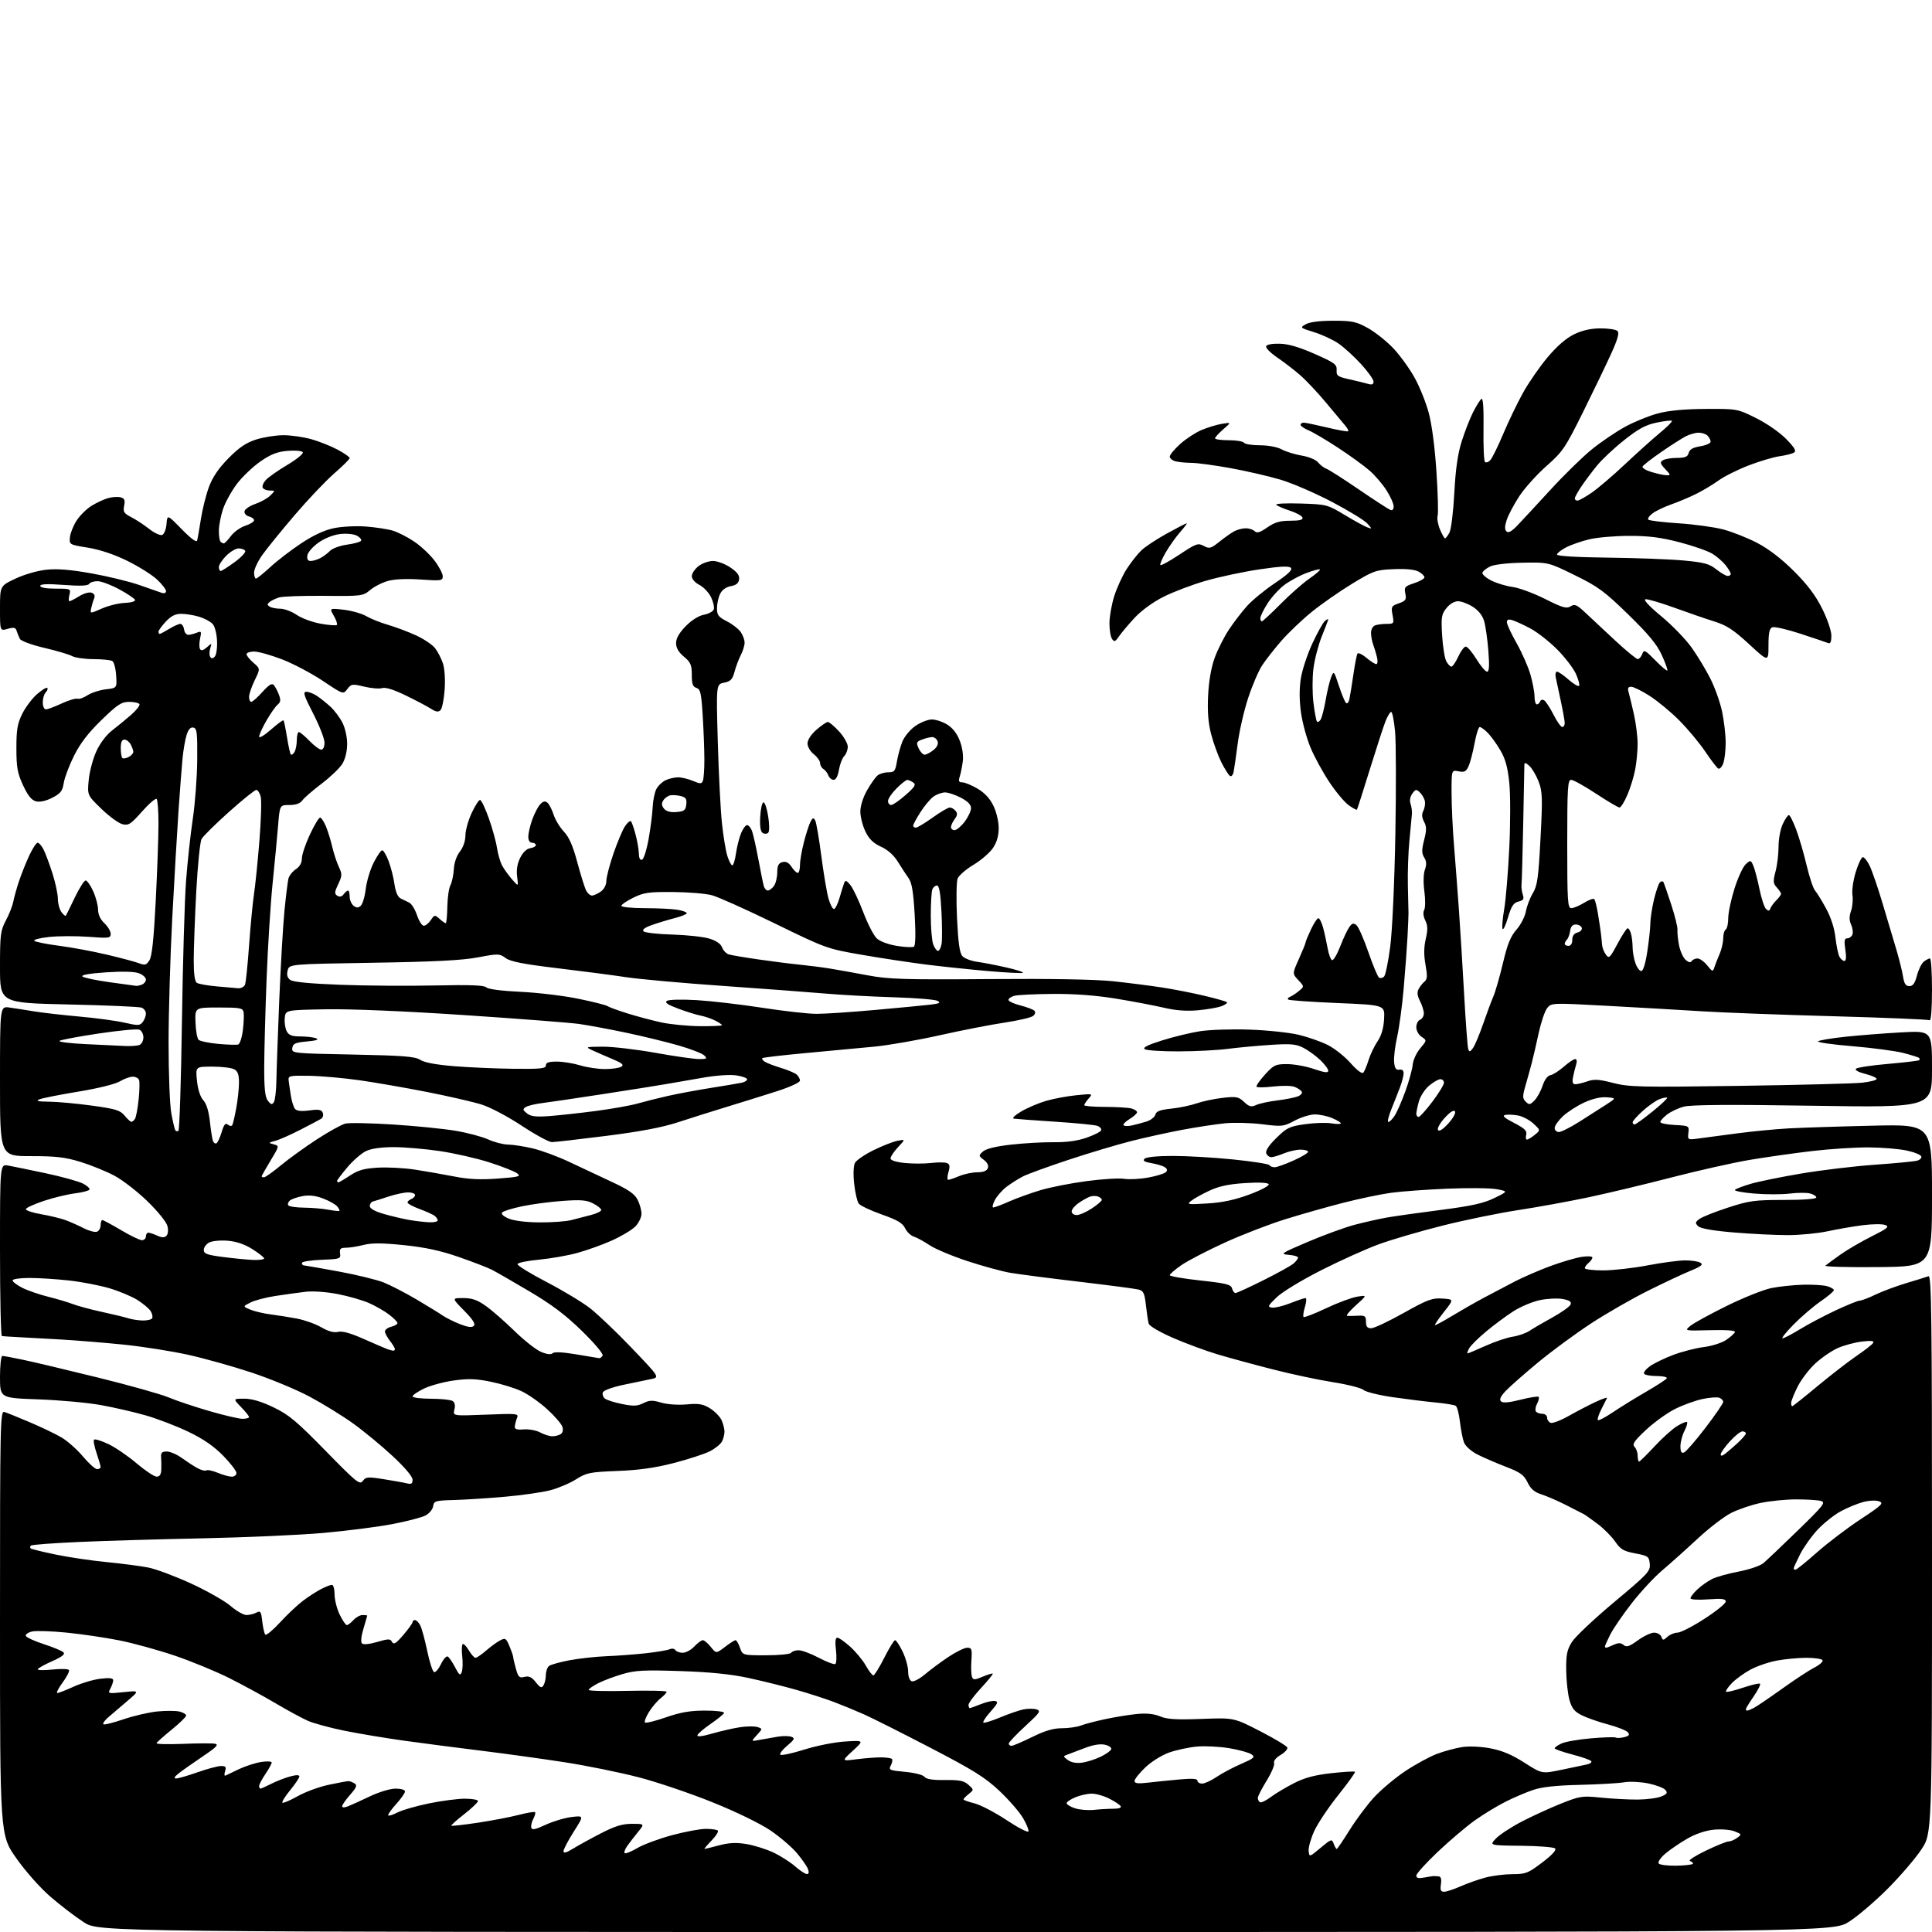 <?xml version="1.0" encoding="UTF-8" standalone="no"?>
<svg 
  version="1.1" 
  xmlns="http://www.w3.org/2000/svg" 
  xmlns:xlink="http://www.w3.org/1999/xlink" 
  xmlns:svg="http://www.w3.org/2000/svg"
  xmlns:rdf="http://www.w3.org/1999/02/22-rdf-syntax-ns#"
  xmlns:cc="http://creativecommons.org/ns#"
  xmlns:dc="http://purl.org/dc/elements/1.1/"
  viewBox="0 0 768 768"
  width="768"
  height="768"
>
<style>svg {background-color: white; }</style>"
<path stroke="none" fill="black" fill-rule="evenodd" d="M384.00,768.00C39.31,768.00 39.31,768.00 33.36,764.15C30.09,762.04 24.17,757.52 20.22,754.12C16.02,750.50 10.33,744.11 6.52,738.72C0.00,729.51 0.00,729.51 0.00,645.14C0.00,565.25 0.09,560.79 1.75,561.29C2.71,561.58 7.23,563.40 11.79,565.34C16.35,567.27 22.04,570.00 24.43,571.40C26.82,572.81 30.67,576.21 32.98,578.98C35.29,581.74 37.82,584.00 38.59,584.00C39.37,584.00 40.00,583.63 40.00,583.18C40.00,582.73 39.27,580.23 38.39,577.62C37.50,575.02 37.05,572.61 37.39,572.28C37.73,571.94 40.25,572.71 43.00,574.00C45.75,575.29 50.81,578.73 54.25,581.66C57.69,584.58 61.29,586.98 62.25,586.99C63.47,587.00 64.03,586.17 64.11,584.25C64.17,582.74 64.14,580.49 64.04,579.25C63.90,577.49 64.38,577.00 66.28,577.00C67.61,577.00 70.23,578.11 72.10,579.46C73.97,580.81 76.75,582.63 78.28,583.50C79.81,584.37 81.48,584.82 81.99,584.51C82.49,584.19 84.56,584.63 86.58,585.47C88.59,586.31 91.09,587.00 92.12,587.00C93.15,587.00 94.00,586.35 94.00,585.54C94.00,584.74 91.62,581.65 88.72,578.68C85.05,574.92 80.85,572.02 74.97,569.19C70.31,566.94 62.67,564.01 58.00,562.66C53.33,561.32 45.23,559.46 40.00,558.52C34.77,557.58 23.64,556.57 15.25,556.27C-0.00,555.73 -0.00,555.73 -0.00,547.37C-0.00,542.76 0.42,539.00 0.93,539.00C1.45,539.00 5.16,539.69 9.18,540.54C13.21,541.38 26.59,544.56 38.93,547.60C51.26,550.64 63.86,554.18 66.93,555.46C69.99,556.75 77.29,559.20 83.15,560.90C89.01,562.61 94.97,564.00 96.40,564.00C97.83,564.00 99.00,563.68 99.00,563.30C99.00,562.91 97.56,561.11 95.80,559.30C92.61,556.00 92.61,556.00 97.08,556.00C100.12,556.00 103.85,557.10 108.71,559.43C114.80,562.35 117.86,564.90 129.38,576.68C141.74,589.32 143.01,590.35 144.22,588.70C145.43,587.06 146.21,586.99 152.53,588.00C156.36,588.61 160.51,589.35 161.75,589.66C163.53,590.10 164.00,589.79 164.00,588.20C164.00,586.95 160.92,583.31 156.03,578.77C151.65,574.70 144.56,568.85 140.28,565.78C136.00,562.72 128.22,557.93 123.00,555.15C117.77,552.36 107.42,548.07 100.00,545.61C92.57,543.15 81.21,539.97 74.74,538.54C68.27,537.11 56.80,535.30 49.24,534.52C41.68,533.75 30.32,532.82 24.00,532.46C17.68,532.10 10.03,531.68 7.00,531.52C3.97,531.36 1.16,531.18 0.75,531.11C0.34,531.05 0.00,515.64 0.00,496.87C0.00,462.74 0.00,462.74 3.25,463.33C5.04,463.65 11.76,465.03 18.18,466.39C24.60,467.76 31.26,469.60 32.96,470.48C34.67,471.36 35.84,472.45 35.56,472.90C35.28,473.35 32.68,474.02 29.78,474.38C26.88,474.74 21.38,476.07 17.56,477.33C13.75,478.59 10.48,480.07 10.30,480.60C10.12,481.14 12.79,482.06 16.24,482.65C19.68,483.24 24.07,484.30 26.00,485.00C27.93,485.71 31.21,487.17 33.30,488.24C35.38,489.31 37.75,489.93 38.55,489.62C39.35,489.31 40.00,488.15 40.00,487.03C40.00,485.91 40.31,485.00 40.69,485.00C41.07,485.00 44.41,486.80 48.12,489.00C51.82,491.20 55.56,493.00 56.42,493.00C57.29,493.00 58.00,492.32 58.00,491.50C58.00,490.68 58.43,490.00 58.95,490.00C59.48,490.00 61.06,490.53 62.48,491.17C64.35,492.03 65.35,492.05 66.15,491.25C66.80,490.60 66.97,489.00 66.55,487.34C66.16,485.77 62.67,481.45 58.60,477.51C54.62,473.64 48.69,469.06 45.43,467.33C42.17,465.60 36.12,463.14 32.00,461.87C25.89,460.00 22.23,459.57 12.25,459.58C0.00,459.59 0.00,459.59 -0.00,429.78C-0.00,399.98 -0.00,399.98 3.75,400.51C5.81,400.80 10.20,401.48 13.50,402.03C16.80,402.57 24.90,403.50 31.50,404.09C38.10,404.67 46.20,405.77 49.50,406.53C54.90,407.76 55.63,407.73 56.75,406.26C57.44,405.36 58.00,403.85 58.00,402.92C58.00,401.98 57.23,400.92 56.28,400.55C55.34,400.19 42.29,399.62 27.28,399.29C-0.00,398.68 -0.00,398.68 -0.00,384.49C-0.00,371.51 0.20,369.92 2.35,365.87C3.65,363.44 4.96,360.11 5.27,358.47C5.58,356.84 6.58,353.25 7.48,350.50C8.39,347.75 10.22,343.14 11.55,340.25C12.89,337.36 14.42,335.00 14.96,335.00C15.51,335.00 16.57,336.24 17.34,337.75C18.10,339.26 19.69,343.52 20.86,347.21C22.04,350.90 23.00,355.43 23.00,357.27C23.00,359.11 23.64,361.49 24.42,362.56C25.20,363.62 25.99,364.27 26.18,364.00C26.37,363.72 27.97,360.46 29.75,356.75C31.53,353.04 33.46,350.00 34.04,350.00C34.62,350.00 35.97,351.91 37.03,354.25C38.09,356.59 38.97,359.88 38.98,361.58C38.99,363.54 39.90,365.50 41.50,367.00C42.88,368.29 44.00,370.19 44.00,371.21C44.00,372.94 43.35,373.02 35.15,372.40C30.28,372.04 23.26,372.06 19.54,372.46C15.82,372.86 13.17,373.55 13.64,373.99C14.11,374.43 18.55,375.32 23.50,375.96C28.45,376.60 37.00,378.19 42.50,379.49C48.00,380.79 53.74,382.32 55.24,382.90C57.62,383.80 58.18,383.65 59.41,381.72C60.41,380.15 61.14,373.25 61.91,358.00C62.51,346.17 63.00,332.41 63.00,327.41C63.00,322.42 62.67,318.00 62.27,317.60C61.87,317.20 59.25,319.44 56.46,322.59C51.96,327.67 51.07,328.24 48.64,327.62C47.13,327.24 43.37,324.50 40.30,321.52C34.71,316.11 34.71,316.11 35.26,310.11C35.56,306.82 36.92,301.68 38.28,298.70C39.77,295.44 42.27,292.12 44.53,290.39C46.60,288.80 50.02,285.99 52.14,284.14C54.25,282.29 55.74,280.38 55.43,279.89C55.13,279.40 53.29,279.00 51.33,279.00C48.29,279.00 46.74,280.02 40.36,286.20C35.13,291.28 31.91,295.45 29.46,300.36C27.54,304.19 25.69,309.07 25.35,311.21C24.83,314.47 24.09,315.42 20.75,317.13C18.24,318.41 15.86,318.93 14.31,318.54C12.55,318.10 11.10,316.31 9.19,312.21C6.94,307.37 6.53,305.14 6.52,297.50C6.51,290.10 6.92,287.66 8.82,283.79C10.10,281.21 12.73,277.69 14.67,275.98C16.62,274.27 18.47,273.14 18.79,273.46C19.11,273.77 18.83,274.57 18.18,275.22C17.53,275.87 17.00,277.66 17.00,279.20C17.00,280.78 17.55,282.00 18.25,281.99C18.94,281.98 21.75,280.93 24.50,279.65C27.25,278.38 30.08,277.52 30.78,277.76C31.49,277.99 33.29,277.37 34.78,276.38C36.28,275.39 39.52,274.33 42.00,274.03C46.50,273.50 46.50,273.50 46.17,268.51C46.00,265.77 45.32,263.19 44.67,262.78C44.03,262.37 40.66,262.02 37.18,262.02C33.71,262.01 29.89,261.46 28.68,260.81C27.48,260.15 22.49,258.68 17.59,257.53C12.56,256.35 8.34,254.79 7.91,253.97C7.49,253.16 6.91,251.74 6.62,250.80C6.20,249.43 5.53,249.27 3.05,249.98C-0.00,250.86 -0.00,250.86 -0.00,241.89C0.00,232.92 0.00,232.92 6.11,230.03C9.58,228.39 14.89,226.85 18.38,226.48C22.77,226.01 27.96,226.43 36.48,227.95C43.04,229.13 51.58,231.21 55.46,232.58C59.33,233.95 63.29,235.33 64.25,235.65C65.29,236.00 66.00,235.73 66.00,234.98C66.00,234.30 64.41,232.23 62.46,230.40C60.51,228.56 55.22,225.23 50.71,223.00C45.43,220.40 39.82,218.51 35.00,217.72C27.50,216.49 27.50,216.49 27.81,213.50C27.98,211.85 29.19,208.87 30.49,206.87C31.80,204.88 34.45,202.26 36.40,201.06C38.34,199.86 41.28,198.49 42.92,198.02C44.57,197.55 46.81,197.40 47.91,197.69C49.50,198.10 49.79,198.78 49.35,201.02C48.86,203.45 49.24,204.07 52.14,205.56C53.99,206.50 57.20,208.61 59.27,210.24C61.34,211.87 63.68,212.95 64.46,212.66C65.25,212.35 66.01,210.43 66.19,208.31C66.50,204.50 66.50,204.50 72.24,210.37C75.88,214.10 78.11,215.74 78.36,214.87C78.58,214.12 79.25,210.28 79.86,206.33C80.47,202.39 81.92,196.62 83.08,193.51C84.55,189.59 86.95,186.08 90.85,182.13C95.09,177.84 97.84,175.98 101.86,174.70C104.82,173.77 109.70,173.00 112.71,173.00C115.73,173.00 120.74,173.73 123.85,174.61C126.96,175.50 131.64,177.37 134.25,178.77C136.86,180.17 139.00,181.67 139.00,182.09C139.00,182.52 136.24,185.26 132.88,188.18C129.51,191.11 122.42,198.57 117.13,204.77C111.83,210.97 106.04,218.11 104.25,220.64C102.46,223.16 101.00,226.30 101.00,227.61C101.00,228.93 101.34,230.00 101.75,230.00C102.16,229.99 104.75,227.91 107.50,225.38C110.25,222.84 115.78,218.59 119.78,215.95C124.59,212.76 128.99,210.73 132.75,209.95C135.88,209.30 141.61,209.01 145.47,209.30C149.34,209.60 154.15,210.34 156.18,210.95C158.20,211.56 162.01,213.50 164.64,215.28C167.28,217.05 170.91,220.45 172.72,222.83C174.52,225.21 176.00,228.02 176.00,229.07C176.00,230.85 175.41,230.94 167.25,230.37C161.84,229.99 156.90,230.20 154.30,230.91C151.98,231.54 148.77,233.17 147.15,234.53C144.28,236.94 143.83,237.00 128.84,236.86C120.39,236.78 112.35,237.06 110.98,237.48C109.62,237.90 107.92,238.71 107.20,239.28C106.14,240.14 106.14,240.47 107.20,241.15C107.92,241.60 109.83,241.98 111.45,241.98C113.07,241.99 115.99,243.09 117.95,244.43C119.90,245.76 124.16,247.34 127.42,247.92C130.67,248.51 133.59,248.74 133.90,248.43C134.21,248.12 133.67,246.49 132.70,244.79C130.93,241.72 130.93,241.72 136.69,242.39C139.86,242.77 143.87,243.91 145.60,244.93C147.33,245.95 151.21,247.50 154.21,248.37C157.21,249.25 162.21,251.12 165.31,252.54C168.42,253.96 171.84,256.25 172.92,257.63C174.00,259.00 175.42,261.74 176.07,263.70C176.76,265.79 177.04,270.17 176.75,274.21C176.48,278.02 175.74,281.66 175.11,282.29C174.24,283.16 173.29,283.01 171.23,281.69C169.73,280.73 165.23,278.36 161.22,276.42C156.51,274.13 153.23,273.11 151.91,273.53C150.80,273.88 147.60,273.62 144.80,272.95C140.01,271.80 139.62,271.86 138.07,273.91C136.43,276.08 136.43,276.08 128.32,270.65C123.86,267.67 116.58,263.83 112.14,262.11C107.70,260.40 102.70,259.00 101.03,259.00C99.36,259.00 98.00,259.47 98.00,260.05C98.00,260.62 99.23,262.16 100.74,263.46C103.49,265.82 103.49,265.82 101.24,270.43C100.01,272.98 99.00,275.94 99.00,277.03C99.00,278.11 99.40,279.00 99.88,279.00C100.37,279.00 102.37,277.23 104.32,275.07C106.97,272.13 108.12,271.45 108.88,272.35C109.43,273.02 110.34,274.75 110.89,276.21C111.67,278.26 111.55,279.13 110.35,280.12C109.50,280.83 107.51,283.67 105.91,286.45C104.32,289.23 103.01,292.10 103.01,292.83C103.00,293.57 105.09,292.33 107.65,290.07C110.21,287.82 112.48,286.15 112.69,286.36C112.90,286.56 113.53,289.60 114.09,293.09C114.66,296.59 115.34,299.67 115.61,299.95C115.89,300.22 116.53,299.78 117.04,298.97C117.55,298.16 117.98,296.04 117.98,294.25C117.99,292.46 118.36,291.00 118.80,291.00C119.25,291.00 121.13,292.57 123.00,294.50C124.87,296.42 126.98,298.00 127.70,298.00C128.46,298.00 129.00,296.84 129.00,295.20C129.00,293.67 126.98,288.49 124.52,283.70C120.78,276.44 120.33,275.00 121.80,275.00C122.76,275.00 124.67,275.74 126.03,276.65C127.39,277.56 129.78,279.48 131.34,280.90C132.90,282.33 135.04,285.17 136.09,287.21C137.19,289.35 138.00,292.95 138.00,295.71C137.99,298.64 137.26,301.70 136.10,303.60C135.07,305.30 131.36,308.86 127.86,311.51C124.36,314.16 120.91,317.16 120.19,318.17C119.31,319.40 117.63,320.00 115.05,320.00C111.21,320.00 111.21,320.00 110.54,328.25C110.17,332.79 109.20,343.02 108.38,351.00C107.56,358.98 106.48,376.07 105.98,389.00C105.48,401.93 105.05,417.70 105.03,424.06C105.01,432.77 105.37,436.10 106.48,437.56C107.68,439.13 108.13,439.24 108.86,438.14C109.35,437.40 109.80,433.57 109.87,429.64C109.93,425.71 110.45,411.25 111.01,397.50C111.58,383.75 112.51,367.77 113.08,362.00C113.65,356.23 114.36,350.51 114.65,349.30C114.95,348.09 116.27,346.40 117.60,345.53C119.15,344.51 120.00,343.00 120.00,341.25C120.00,339.76 121.43,335.50 123.18,331.77C124.92,328.05 126.75,325.00 127.23,325.00C127.71,325.00 128.75,326.55 129.54,328.44C130.33,330.33 131.48,334.04 132.09,336.69C132.71,339.33 133.89,342.91 134.71,344.64C136.05,347.48 136.03,348.14 134.44,351.48C132.95,354.62 132.90,355.32 134.09,356.07C135.02,356.66 135.88,356.46 136.61,355.48C137.22,354.67 138.01,354.00 138.36,354.00C138.71,354.00 139.00,355.07 139.00,356.38C139.00,357.69 139.67,359.32 140.50,360.00C141.62,360.93 142.34,360.96 143.36,360.11C144.11,359.49 145.02,356.48 145.38,353.43C145.74,350.37 147.16,345.65 148.53,342.93C149.91,340.22 151.44,338.00 151.93,338.00C152.43,338.00 153.57,339.93 154.47,342.28C155.37,344.63 156.42,348.75 156.80,351.42C157.25,354.56 158.12,356.59 159.25,357.14C160.21,357.61 161.76,358.37 162.69,358.82C163.62,359.27 165.01,361.52 165.77,363.82C166.54,366.12 167.75,368.00 168.46,368.00C169.17,368.00 170.43,366.99 171.26,365.75C172.70,363.60 172.84,363.57 174.71,365.25C175.78,366.21 176.89,367.00 177.18,367.00C177.47,367.00 177.75,364.08 177.82,360.50C177.88,356.93 178.43,353.07 179.04,351.92C179.65,350.78 180.26,347.91 180.40,345.56C180.54,342.97 181.50,340.18 182.82,338.50C184.14,336.82 185.00,334.30 185.01,332.12C185.02,330.13 186.12,326.14 187.46,323.25C188.81,320.36 190.32,318.00 190.82,318.00C191.32,318.00 192.89,321.26 194.30,325.25C195.72,329.24 197.18,334.52 197.55,337.00C197.93,339.48 198.83,342.62 199.57,344.00C200.30,345.38 202.06,347.85 203.49,349.50C206.09,352.50 206.09,352.50 205.57,348.50C205.22,345.82 205.62,343.34 206.78,341.00C207.86,338.82 209.36,337.38 210.76,337.18C211.99,337.00 213.00,336.44 213.00,335.93C213.00,335.42 212.32,335.00 211.50,335.00C210.59,335.00 210.00,334.07 210.00,332.63C210.00,331.32 210.69,328.30 211.53,325.93C212.37,323.55 213.78,320.79 214.68,319.80C215.88,318.48 216.64,318.29 217.60,319.08C218.31,319.68 219.42,321.81 220.07,323.83C220.71,325.85 222.55,328.88 224.14,330.57C226.24,332.79 227.74,336.23 229.52,342.88C230.88,347.96 232.46,352.99 233.03,354.06C233.60,355.13 234.63,356.00 235.31,356.00C236.00,356.00 237.56,355.30 238.78,354.44C240.12,353.50 241.01,351.82 241.03,350.19C241.04,348.71 242.31,343.83 243.85,339.34C245.39,334.85 247.44,329.98 248.41,328.50C249.37,327.03 250.45,326.11 250.80,326.46C251.14,326.81 251.99,329.21 252.67,331.80C253.35,334.38 253.93,337.77 253.96,339.33C253.98,341.10 254.46,342.01 255.22,341.76C255.89,341.54 257.07,337.79 257.85,333.43C258.62,329.07 259.35,323.36 259.46,320.75C259.58,318.13 260.24,314.92 260.94,313.61C261.65,312.29 263.32,310.72 264.66,310.11C266.00,309.50 268.21,309.00 269.58,309.00C270.95,309.00 273.59,309.64 275.46,310.42C278.43,311.66 278.92,311.65 279.42,310.34C279.74,309.51 280.00,305.79 280.00,302.07C280.00,298.35 279.71,290.52 279.35,284.68C278.79,275.54 278.44,273.96 276.85,273.45C275.40,272.99 275.00,271.86 275.00,268.26C275.00,264.32 274.55,263.27 271.88,261.04C269.74,259.26 268.75,257.54 268.75,255.63C268.75,253.75 269.99,251.57 272.57,248.93C274.90,246.55 277.71,244.77 279.77,244.38C281.64,244.03 283.41,243.09 283.72,242.28C284.03,241.48 283.56,239.30 282.68,237.45C281.80,235.60 279.71,233.38 278.04,232.52C276.27,231.61 275.00,230.15 275.00,229.05C275.00,228.00 276.19,226.21 277.63,225.07C279.08,223.93 281.68,223.00 283.40,223.00C285.13,223.00 288.24,224.16 290.33,225.58C293.08,227.44 294.03,228.75 293.81,230.32C293.59,231.84 292.61,232.64 290.53,233.00C288.68,233.32 287.07,234.46 286.29,236.01C285.60,237.38 285.02,239.95 285.01,241.73C285.00,244.49 285.57,245.25 288.93,246.97C291.10,248.07 293.57,249.98 294.43,251.21C295.30,252.44 296.00,254.36 295.99,255.47C295.99,256.59 295.32,258.77 294.51,260.33C293.70,261.89 292.57,264.87 292.01,266.96C291.17,270.09 290.44,270.86 287.84,271.38C284.69,272.01 284.69,272.01 285.33,294.76C285.68,307.27 286.42,321.77 286.96,327.00C287.50,332.23 288.48,338.19 289.13,340.25C289.79,342.31 290.67,344.00 291.10,344.00C291.53,344.00 292.19,341.86 292.56,339.25C292.94,336.64 293.84,333.04 294.57,331.25C295.30,329.46 296.38,328.00 296.97,328.00C297.56,328.00 298.43,329.01 298.91,330.25C299.38,331.49 300.52,336.55 301.45,341.50C302.37,346.45 303.35,351.29 303.63,352.25C303.91,353.21 304.62,354.00 305.21,354.00C305.80,354.00 306.88,353.21 307.61,352.25C308.34,351.29 308.95,348.86 308.97,346.87C308.99,344.07 309.47,343.11 311.03,342.70C312.45,342.33 313.55,342.90 314.65,344.59C315.52,345.91 316.63,347.00 317.12,347.00C317.60,347.00 318.00,345.60 318.00,343.89C318.00,342.19 318.71,338.03 319.59,334.67C320.46,331.30 321.64,327.68 322.21,326.61C323.06,325.02 323.38,324.94 324.05,326.12C324.49,326.91 325.59,333.29 326.49,340.29C327.40,347.29 328.69,354.93 329.36,357.26C330.04,359.59 331.02,361.43 331.54,361.35C332.07,361.26 333.06,359.24 333.75,356.85C334.44,354.46 335.26,351.82 335.57,351.00C336.04,349.79 336.51,349.95 338.05,351.83C339.09,353.11 341.38,357.93 343.14,362.56C344.89,367.18 347.31,371.88 348.51,373.01C349.79,374.21 353.07,375.44 356.49,376.00C359.68,376.52 362.74,376.66 363.28,376.32C363.92,375.93 364.04,371.34 363.60,363.61C363.09,354.64 362.48,350.91 361.21,349.14C360.27,347.82 358.36,344.89 356.96,342.63C355.31,339.95 352.93,337.83 350.21,336.58C347.15,335.18 345.47,333.55 344.01,330.52C342.90,328.24 342.00,324.68 342.00,322.61C342.00,320.39 343.08,316.95 344.66,314.18C346.12,311.61 348.01,308.94 348.85,308.25C349.69,307.56 351.61,307.00 353.10,307.00C355.53,307.00 355.90,306.54 356.53,302.75C356.92,300.41 357.89,296.85 358.69,294.83C359.52,292.77 361.78,290.04 363.88,288.58C365.93,287.16 368.88,286.00 370.44,286.00C371.99,286.00 374.75,286.92 376.56,288.04C378.70,289.36 380.46,291.63 381.54,294.48C382.56,297.13 383.03,300.38 382.72,302.69C382.45,304.78 381.90,307.51 381.50,308.75C380.92,310.51 381.15,311.00 382.55,311.00C383.52,311.00 386.23,312.12 388.57,313.49C391.39,315.14 393.51,317.41 394.90,320.30C396.09,322.75 397.00,326.61 397.00,329.17C397.00,332.23 396.26,334.81 394.72,337.10C393.46,338.97 389.98,341.97 386.98,343.77C383.98,345.56 381.14,348.04 380.66,349.27C380.19,350.50 380.08,357.56 380.43,364.96C380.90,374.82 381.47,378.87 382.57,380.08C383.40,380.99 386.05,382.01 388.46,382.34C390.87,382.67 396.06,383.67 399.99,384.57C403.92,385.46 406.92,386.41 406.65,386.69C406.38,386.96 400.16,386.66 392.83,386.02C385.50,385.38 374.32,384.21 368.00,383.41C361.68,382.61 350.22,380.87 342.54,379.54C328.76,377.15 328.30,376.99 308.04,367.10C296.74,361.59 285.48,356.53 283.00,355.87C280.52,355.21 273.55,354.63 267.50,354.59C257.90,354.52 255.90,354.80 251.75,356.84C249.14,358.13 247.00,359.59 247.00,360.09C247.00,360.59 251.16,361.00 256.25,361.01C261.34,361.02 267.19,361.30 269.25,361.64C271.31,361.98 273.00,362.59 273.00,363.00C273.00,363.41 270.86,364.29 268.25,364.95C265.64,365.62 261.55,366.86 259.17,367.70C256.32,368.70 255.17,369.57 255.82,370.22C256.36,370.76 261.49,371.34 267.21,371.50C272.94,371.67 279.55,372.38 281.91,373.09C284.70,373.93 286.49,375.15 287.04,376.60C287.50,377.83 288.70,379.08 289.69,379.39C290.69,379.70 296.00,380.60 301.50,381.39C307.00,382.19 314.43,383.13 318.00,383.48C321.57,383.84 326.98,384.53 330.00,385.03C333.02,385.52 339.77,386.73 345.00,387.72C353.29,389.27 359.41,389.46 393.00,389.20C417.61,389.00 435.47,389.32 442.50,390.06C448.55,390.71 457.32,391.83 462.00,392.55C466.68,393.27 474.25,394.76 478.83,395.85C483.41,396.94 487.41,398.08 487.72,398.39C488.03,398.69 487.06,399.41 485.58,399.97C484.09,400.54 479.87,401.27 476.19,401.60C471.60,402.01 467.31,401.69 462.53,400.56C458.69,399.66 450.14,398.04 443.53,396.96C435.56,395.66 427.11,395.03 418.50,395.10C411.35,395.15 404.46,395.49 403.19,395.85C401.92,396.21 400.88,396.94 400.88,397.48C400.88,398.02 402.99,399.00 405.57,399.66C408.15,400.32 410.67,401.27 411.17,401.77C411.72,402.32 411.53,403.15 410.68,403.85C409.91,404.49 404.81,405.68 399.35,406.50C393.89,407.31 382.30,409.57 373.60,411.52C364.90,413.47 353.22,415.51 347.64,416.05C342.06,416.59 329.85,417.73 320.51,418.59C311.16,419.45 303.30,420.37 303.04,420.63C302.77,420.89 303.22,421.54 304.03,422.06C304.84,422.58 307.70,423.67 310.38,424.49C313.06,425.30 315.87,426.48 316.63,427.11C317.38,427.73 318.00,428.83 318.00,429.54C318.00,430.29 314.13,432.08 308.75,433.81C303.66,435.44 294.77,438.21 289.00,439.97C283.23,441.73 274.45,444.49 269.50,446.12C263.27,448.16 254.50,449.82 241.00,451.53C230.28,452.89 220.55,454.00 219.37,454.00C218.20,454.00 212.80,451.06 207.37,447.48C201.83,443.81 194.83,440.12 191.40,439.06C188.05,438.01 178.38,435.79 169.90,434.11C161.43,432.44 149.32,430.33 143.00,429.43C136.68,428.53 127.67,427.73 123.00,427.65C115.05,427.51 114.52,427.63 114.74,429.50C114.87,430.60 115.26,433.30 115.61,435.50C115.95,437.70 116.69,440.07 117.25,440.77C117.96,441.64 119.73,441.84 122.99,441.41C126.75,440.91 127.82,441.10 128.31,442.36C128.64,443.23 128.37,444.28 127.71,444.70C127.04,445.11 123.34,447.08 119.47,449.06C115.61,451.05 111.11,453.04 109.47,453.48C106.65,454.25 106.61,454.32 108.79,454.89C111.07,455.50 111.07,455.50 107.54,461.37C105.59,464.60 104.00,467.41 104.00,467.62C104.00,467.83 104.43,468.00 104.95,468.00C105.47,468.00 108.51,465.84 111.70,463.20C114.89,460.56 121.34,455.91 126.04,452.86C130.73,449.82 135.79,447.02 137.28,446.65C138.76,446.27 147.30,446.44 156.24,447.01C165.18,447.58 176.36,448.70 181.07,449.50C185.79,450.29 191.64,451.84 194.07,452.95C196.51,454.05 200.07,454.97 202.00,454.99C203.93,455.01 208.34,455.70 211.82,456.52C215.29,457.34 221.82,459.76 226.32,461.89C230.82,464.03 238.41,467.59 243.18,469.81C249.75,472.86 252.25,474.58 253.43,476.87C254.30,478.54 255.00,481.07 255.00,482.50C255.00,483.93 253.88,486.21 252.51,487.58C251.14,488.96 246.97,491.44 243.26,493.11C239.54,494.78 233.35,497.00 229.50,498.06C225.65,499.11 218.78,500.32 214.22,500.74C209.67,501.16 205.85,501.95 205.72,502.50C205.60,503.05 210.75,506.23 217.16,509.56C223.57,512.89 231.36,517.58 234.48,519.98C237.59,522.39 245.11,529.56 251.19,535.92C262.24,547.49 262.24,547.49 258.87,548.19C257.02,548.57 252.05,549.61 247.84,550.49C243.50,551.40 239.95,552.70 239.65,553.48C239.36,554.23 239.70,555.34 240.42,555.93C241.13,556.53 244.21,557.51 247.27,558.12C251.79,559.03 253.35,558.97 255.74,557.78C258.16,556.57 259.36,556.53 262.86,557.57C265.29,558.28 269.53,558.58 272.95,558.27C277.80,557.83 279.44,558.11 282.25,559.84C284.12,561.00 286.18,563.11 286.83,564.52C287.47,565.94 288.00,568.00 288.00,569.11C288.00,570.22 287.53,572.00 286.97,573.06C286.40,574.12 284.25,575.85 282.19,576.90C280.14,577.95 273.74,580.04 267.98,581.54C260.46,583.49 254.11,584.39 245.50,584.73C234.45,585.16 233.14,585.43 228.99,588.05C226.51,589.62 221.88,591.58 218.70,592.41C215.53,593.23 207.43,594.39 200.71,594.98C194.00,595.57 184.90,596.16 180.50,596.28C173.03,596.49 172.48,596.65 172.18,598.76C172.00,600.01 170.63,601.66 169.12,602.44C167.61,603.22 161.68,604.76 155.94,605.86C150.20,606.96 137.85,608.54 128.50,609.37C119.15,610.19 97.70,611.15 80.83,611.50C63.96,611.84 41.78,612.49 31.53,612.95C21.28,613.40 12.62,614.05 12.28,614.39C11.94,614.72 11.89,615.22 12.16,615.50C12.44,615.77 16.90,616.88 22.08,617.95C27.26,619.03 36.45,620.39 42.50,620.97C48.55,621.56 55.98,622.53 59.00,623.13C62.02,623.72 69.67,626.59 76.00,629.50C82.33,632.41 89.38,636.42 91.67,638.40C93.96,640.38 96.81,642.00 97.99,642.00C99.17,642.00 100.95,641.56 101.94,641.03C103.53,640.18 103.81,640.60 104.26,644.58C104.54,647.07 105.09,649.41 105.48,649.80C105.87,650.18 108.51,647.98 111.35,644.90C114.18,641.81 118.30,637.94 120.50,636.28C122.70,634.63 125.94,632.54 127.70,631.64C129.46,630.74 131.37,630.00 131.95,630.00C132.53,630.00 133.00,631.72 133.00,633.81C133.00,635.91 133.91,639.51 135.02,641.81C136.14,644.12 137.42,646.00 137.87,646.00C138.32,646.00 139.50,645.10 140.50,644.00C141.50,642.90 143.14,642.00 144.15,642.00C145.17,642.00 146.00,642.11 145.99,642.25C145.98,642.39 145.30,644.72 144.48,647.44C143.58,650.42 143.34,652.74 143.89,653.29C144.44,653.84 146.83,653.61 149.91,652.71C154.43,651.39 155.12,651.38 155.85,652.70C156.51,653.88 157.44,653.31 160.34,649.91C162.35,647.56 164.00,645.27 164.00,644.82C164.00,644.37 164.43,644.00 164.96,644.00C165.50,644.00 166.43,644.93 167.03,646.06C167.64,647.20 168.89,651.77 169.82,656.23C170.74,660.69 171.98,664.49 172.56,664.69C173.14,664.88 174.38,663.43 175.32,661.47C176.25,659.50 177.47,658.17 178.02,658.51C178.57,658.85 179.88,660.79 180.93,662.81C182.52,665.89 182.95,666.20 183.54,664.70C183.93,663.72 184.02,660.90 183.75,658.44C183.47,655.98 183.56,653.77 183.94,653.54C184.32,653.30 185.42,654.43 186.37,656.05C187.33,657.67 188.52,659.00 189.02,659.00C189.52,659.00 191.41,657.72 193.22,656.15C195.02,654.58 197.53,652.75 198.78,652.10C200.88,650.99 201.18,651.18 202.53,654.42C203.34,656.35 204.00,658.29 204.01,658.72C204.01,659.15 204.49,661.23 205.08,663.34C206.01,666.70 206.44,667.11 208.50,666.59C210.28,666.14 211.37,666.66 212.99,668.71C214.74,670.94 215.28,671.16 216.04,669.96C216.55,669.16 216.98,667.32 216.98,665.87C216.99,664.43 217.56,662.80 218.25,662.25C218.94,661.71 222.65,660.68 226.50,659.96C230.35,659.25 236.88,658.53 241.00,658.37C245.12,658.21 252.10,657.69 256.50,657.22C260.90,656.74 265.24,656.02 266.15,655.61C267.06,655.20 268.09,655.34 268.46,655.93C268.82,656.52 270.14,657.00 271.38,657.00C272.63,657.00 274.71,655.88 276.00,654.50C277.29,653.12 278.82,652.00 279.39,652.00C279.96,652.00 281.38,653.20 282.55,654.67C284.68,657.34 284.68,657.34 288.19,654.67C290.11,653.20 292.01,652.00 292.40,652.00C292.79,652.00 293.57,653.35 294.15,655.00C295.20,658.00 295.20,658.00 304.54,658.00C309.69,658.00 314.16,657.55 314.50,657.00C314.84,656.45 316.17,656.00 317.46,656.00C318.74,656.00 322.36,657.35 325.50,659.00C328.63,660.65 331.58,661.76 332.05,661.47C332.52,661.18 332.63,658.71 332.31,655.97C331.91,652.58 332.08,651.00 332.86,651.00C333.48,651.00 335.80,652.63 338.00,654.62C340.20,656.61 342.99,659.98 344.19,662.12C345.39,664.25 346.73,666.00 347.17,666.00C347.61,666.00 349.56,662.85 351.50,659.00C353.44,655.15 355.38,652.00 355.81,652.00C356.25,652.00 357.59,654.04 358.80,656.53C360.01,659.02 361.00,662.57 361.00,664.42C361.00,666.38 361.58,668.01 362.40,668.32C363.17,668.62 365.53,667.39 367.65,665.60C369.77,663.80 373.97,660.69 376.99,658.67C380.00,656.65 383.38,655.00 384.49,655.00C386.28,655.00 386.46,655.54 386.15,660.02C385.96,662.79 386.06,665.72 386.38,666.55C386.89,667.88 387.37,667.87 390.63,666.51C392.65,665.66 394.45,665.12 394.64,665.30C394.82,665.48 392.72,668.06 389.98,671.02C387.24,673.98 385.00,676.99 385.00,677.71C385.00,678.42 385.22,679.00 385.48,679.00C385.74,679.00 387.74,678.29 389.92,677.42C392.10,676.54 394.64,675.98 395.57,676.17C396.94,676.44 396.58,677.25 393.68,680.50C391.72,682.70 390.49,684.64 390.96,684.80C391.43,684.97 394.44,684.01 397.66,682.67C400.87,681.33 404.95,679.92 406.73,679.54C408.50,679.16 410.89,679.15 412.03,679.51C413.88,680.10 413.39,680.82 407.55,686.17C403.95,689.48 401.00,692.59 401.00,693.09C401.00,693.59 401.49,694.00 402.09,694.00C402.68,694.00 406.37,692.42 410.28,690.50C415.37,687.99 418.72,687.00 422.12,687.00C424.73,687.00 428.14,686.51 429.68,685.92C431.23,685.32 435.65,684.16 439.50,683.35C443.35,682.53 448.99,681.62 452.03,681.33C455.76,680.97 458.73,681.28 461.14,682.28C463.92,683.45 467.58,683.67 477.61,683.30C490.50,682.81 490.50,682.81 500.92,688.17C506.65,691.12 511.52,694.05 511.73,694.68C511.94,695.31 510.72,696.64 509.03,697.64C507.22,698.71 506.17,700.01 506.48,700.82C506.77,701.57 505.43,704.74 503.50,707.86C501.58,710.98 500.00,714.07 500.00,714.71C500.00,715.35 500.38,716.12 500.85,716.41C501.32,716.70 503.23,715.79 505.10,714.39C506.97,712.99 511.13,710.50 514.34,708.86C518.63,706.67 522.57,705.61 529.19,704.87C534.15,704.32 538.39,704.06 538.63,704.30C538.87,704.53 535.86,708.72 531.96,713.61C528.05,718.50 523.74,724.96 522.38,727.98C521.02,730.99 520.04,734.54 520.21,735.87C520.50,738.26 520.53,738.25 524.95,734.55C529.20,730.99 529.43,730.92 530.16,732.91C530.59,734.06 531.13,735.00 531.36,735.00C531.60,735.00 533.89,731.63 536.46,727.51C539.03,723.39 543.39,717.54 546.15,714.52C548.92,711.50 554.49,706.81 558.53,704.11C562.58,701.40 568.30,698.28 571.24,697.18C574.17,696.09 578.70,694.87 581.29,694.48C584.02,694.07 588.73,694.29 592.50,695.00C597.11,695.87 601.03,697.53 605.97,700.69C612.95,705.15 612.95,705.15 620.72,703.52C625.00,702.62 629.53,701.68 630.79,701.41C632.05,701.15 632.85,700.56 632.56,700.10C632.27,699.64 628.88,698.44 625.02,697.44C621.16,696.43 618.00,695.32 618.00,694.97C618.00,694.61 619.24,693.75 620.75,693.05C622.26,692.35 627.55,691.43 632.50,691.01C637.45,690.58 641.86,690.45 642.31,690.71C642.75,690.97 644.25,690.90 645.65,690.55C647.59,690.06 647.93,689.62 647.09,688.61C646.49,687.89 642.96,686.49 639.25,685.50C635.54,684.52 630.83,682.87 628.79,681.85C625.85,680.39 624.83,679.11 623.88,675.75C623.22,673.41 622.64,668.12 622.59,664.00C622.52,657.78 622.90,655.86 624.84,652.74C626.12,650.67 633.69,643.54 641.64,636.88C655.14,625.60 656.09,624.57 655.81,621.66C655.52,618.72 655.16,618.47 650.04,617.50C645.40,616.63 644.20,615.92 642.04,612.78C640.64,610.76 637.52,607.61 635.10,605.80C632.68,603.98 630.21,602.23 629.60,601.90C629.00,601.57 625.80,599.93 622.50,598.27C619.20,596.60 614.80,594.69 612.72,594.03C609.95,593.15 608.47,591.87 607.22,589.27C605.77,586.28 604.39,585.29 598.50,583.02C594.65,581.55 589.57,579.34 587.21,578.13C584.77,576.87 582.51,574.83 581.96,573.40C581.43,572.01 580.71,568.32 580.35,565.19C579.99,562.06 579.24,559.20 578.68,558.83C578.11,558.47 574.47,557.87 570.58,557.50C566.68,557.14 559.02,556.18 553.54,555.39C548.07,554.59 542.89,553.30 542.03,552.53C541.17,551.75 535.75,550.37 529.99,549.46C524.22,548.56 513.42,546.26 506.00,544.36C498.57,542.47 488.68,539.77 484.00,538.38C479.32,536.98 471.35,534.03 466.29,531.83C461.01,529.53 456.88,527.11 456.62,526.16C456.37,525.25 455.87,521.95 455.52,518.84C454.97,514.00 454.54,513.10 452.53,512.60C451.24,512.27 440.58,510.88 428.84,509.49C417.10,508.11 404.80,506.51 401.50,505.94C398.20,505.37 390.55,503.27 384.50,501.28C378.45,499.29 371.70,496.45 369.50,494.97C367.30,493.49 364.50,491.96 363.28,491.58C362.05,491.20 360.48,489.69 359.78,488.23C358.79,486.18 356.70,484.95 350.50,482.77C346.10,481.22 341.99,479.27 341.36,478.44C340.74,477.61 339.92,474.05 339.54,470.53C339.13,466.74 339.27,463.37 339.87,462.25C340.42,461.21 343.72,458.96 347.19,457.24C350.66,455.53 354.95,453.84 356.72,453.49C359.94,452.85 359.94,452.85 356.97,456.03C355.34,457.78 354.00,459.78 354.00,460.47C354.00,461.25 356.09,461.94 359.61,462.30C362.70,462.62 367.40,462.62 370.05,462.31C372.70,461.99 375.55,462.00 376.38,462.32C377.55,462.77 377.70,463.57 377.02,465.95C376.53,467.63 376.50,469.00 376.95,469.00C377.39,469.00 379.37,468.33 381.35,467.50C383.32,466.68 386.54,466.00 388.50,466.00C390.87,466.00 392.27,465.45 392.69,464.37C393.08,463.34 392.50,462.13 391.10,461.08C388.96,459.46 388.95,459.36 390.74,457.74C391.94,456.65 395.81,455.70 401.90,455.01C407.03,454.43 414.66,454.00 418.86,454.05C424.00,454.11 428.28,453.52 431.94,452.25C434.93,451.20 437.54,449.88 437.73,449.30C437.93,448.72 437.28,447.94 436.29,447.56C435.31,447.18 427.75,446.43 419.50,445.90C411.25,445.36 403.82,444.81 403.00,444.68C402.16,444.54 403.49,443.27 406.00,441.80C408.48,440.35 412.92,438.46 415.88,437.60C418.85,436.74 424.25,435.73 427.88,435.37C434.42,434.72 434.48,434.73 432.75,436.68C431.79,437.77 431.00,438.96 431.00,439.33C431.00,439.70 434.71,440.01 439.25,440.01C443.79,440.02 448.51,440.30 449.75,440.63C450.99,440.96 452.00,441.64 452.00,442.13C452.00,442.63 450.65,443.85 449.00,444.85C447.36,445.85 446.30,446.96 446.65,447.32C447.01,447.67 448.47,447.71 449.90,447.39C451.33,447.08 453.92,446.39 455.64,445.87C457.37,445.34 459.00,444.10 459.26,443.11C459.62,441.73 461.11,441.17 465.63,440.70C468.87,440.36 473.42,439.41 475.74,438.59C478.06,437.77 482.69,436.80 486.02,436.42C491.49,435.80 492.33,435.96 494.53,438.03C496.57,439.95 497.37,440.15 499.34,439.26C500.63,438.67 504.35,437.86 507.60,437.46C510.84,437.06 514.54,436.34 515.81,435.87C517.08,435.39 517.82,434.53 517.46,433.94C517.10,433.36 515.80,432.49 514.57,432.03C513.34,431.56 509.54,431.51 506.12,431.91C502.70,432.31 499.72,432.35 499.49,431.99C499.27,431.62 500.78,429.45 502.85,427.16C506.32,423.33 507.02,423.00 511.65,423.00C514.42,423.00 519.23,423.88 522.34,424.95C526.50,426.38 528.00,426.56 528.00,425.64C528.00,424.95 526.54,423.00 524.75,421.31C522.96,419.61 519.94,417.44 518.04,416.48C515.16,415.02 512.99,414.84 505.04,415.36C499.79,415.70 492.12,416.41 488.00,416.95C483.88,417.48 475.10,417.93 468.50,417.94C461.90,417.96 455.87,417.57 455.09,417.08C454.10,416.45 456.08,415.43 461.89,413.60C466.40,412.17 473.23,410.52 477.06,409.92C480.89,409.33 489.76,409.04 496.76,409.29C503.77,409.53 512.54,410.46 516.25,411.35C519.97,412.24 525.20,414.08 527.88,415.44C530.56,416.80 534.62,420.03 536.90,422.62C539.33,425.39 541.41,426.96 541.91,426.42C542.38,425.92 543.31,423.70 543.99,421.50C544.66,419.30 546.27,415.93 547.56,414.00C549.15,411.62 550.00,408.73 550.20,405.00C550.50,399.50 550.50,399.50 531.55,398.72C521.13,398.28 512.35,397.66 512.05,397.33C511.75,397.00 512.06,396.53 512.74,396.28C513.42,396.04 514.99,395.02 516.24,394.01C518.50,392.17 518.50,392.17 516.10,389.61C513.70,387.05 513.70,387.05 516.35,381.15C517.81,377.91 519.00,374.96 519.00,374.61C519.00,374.26 519.95,371.96 521.11,369.49C522.27,367.02 523.60,365.00 524.07,365.00C524.54,365.00 525.38,366.69 525.95,368.75C526.51,370.81 527.32,374.49 527.75,376.92C528.18,379.35 528.98,381.49 529.52,381.67C530.06,381.85 531.53,379.38 532.77,376.17C534.01,372.96 535.65,369.49 536.41,368.46C537.50,366.96 538.08,366.82 539.22,367.77C540.01,368.43 542.14,373.25 543.95,378.49C545.75,383.74 547.67,388.30 548.20,388.63C548.74,388.96 549.63,388.77 550.19,388.21C550.76,387.64 551.85,382.31 552.63,376.34C553.45,370.10 554.31,351.30 554.67,332.00C555.01,313.57 554.96,295.01 554.56,290.75C554.16,286.49 553.47,283.00 553.02,283.00C552.58,283.00 551.55,284.69 550.74,286.75C549.93,288.81 547.12,297.48 544.48,306.00C541.84,314.52 539.56,321.66 539.40,321.86C539.24,322.06 537.77,321.26 536.12,320.08C534.47,318.91 531.01,314.77 528.43,310.89C525.85,307.01 522.48,300.83 520.95,297.17C519.41,293.50 517.70,287.20 517.15,283.16C516.48,278.34 516.47,273.71 517.11,269.66C517.65,266.27 519.72,260.01 521.71,255.74C523.70,251.47 525.93,247.47 526.66,246.86C527.40,246.25 528.00,245.96 528.00,246.21C528.00,246.45 526.86,249.46 525.46,252.90C524.07,256.33 522.56,262.14 522.10,265.82C521.65,269.49 521.65,275.60 522.12,279.40C522.58,283.19 523.22,286.55 523.53,286.87C523.85,287.18 524.50,286.80 524.99,286.02C525.47,285.24 526.36,281.76 526.97,278.28C527.57,274.80 528.55,270.73 529.14,269.23C530.20,266.56 530.27,266.63 532.19,272.50C533.28,275.80 534.55,278.90 535.03,279.39C535.52,279.91 536.11,279.27 536.41,277.89C536.69,276.58 537.41,272.17 538.00,268.10C538.58,264.03 539.31,260.31 539.61,259.83C539.91,259.34 541.50,260.08 543.15,261.47C544.80,262.86 546.58,264.00 547.10,264.00C547.62,264.00 547.74,262.78 547.37,261.25C547.01,259.74 546.32,257.46 545.85,256.18C545.38,254.91 545.00,252.82 545.00,251.54C545.00,250.26 545.71,248.94 546.58,248.61C547.45,248.27 549.53,248.00 551.19,248.00C554.12,248.00 554.20,247.88 553.56,244.47C552.94,241.17 553.11,240.86 556.05,239.83C558.80,238.87 559.13,238.38 558.64,235.95C558.13,233.41 558.44,233.05 562.14,231.83C564.37,231.10 566.21,230.05 566.24,229.50C566.26,228.95 565.20,227.92 563.89,227.21C562.36,226.39 558.79,226.04 554.00,226.25C546.92,226.55 546.00,226.87 537.48,232.05C532.52,235.07 525.32,240.09 521.48,243.20C517.64,246.32 512.21,251.49 509.42,254.68C506.63,257.88 503.16,262.30 501.72,264.50C500.28,266.70 497.77,272.55 496.15,277.50C494.52,282.45 492.66,290.55 492.02,295.50C491.37,300.45 490.64,305.53 490.39,306.79C490.14,308.05 489.50,308.81 488.95,308.47C488.41,308.13 486.88,305.72 485.55,303.11C484.23,300.49 482.39,295.46 481.47,291.93C480.28,287.35 479.93,282.92 480.24,276.50C480.52,270.78 481.47,265.33 482.84,261.54C484.03,258.26 486.59,253.18 488.53,250.26C490.47,247.33 493.73,243.10 495.76,240.85C497.79,238.59 502.77,234.51 506.83,231.78C512.14,228.19 513.90,226.50 513.12,225.72C512.33,224.93 508.81,225.11 500.53,226.35C494.21,227.29 484.64,229.33 479.27,230.88C473.89,232.43 466.34,235.30 462.49,237.25C458.26,239.38 453.69,242.72 450.98,245.64C448.51,248.31 445.73,251.62 444.79,253.00C443.35,255.12 442.93,255.27 442.06,254.00C441.49,253.18 441.02,250.40 441.02,247.84C441.01,245.28 441.85,240.44 442.89,237.09C443.94,233.74 446.17,228.85 447.85,226.23C449.54,223.60 452.17,220.25 453.71,218.78C455.24,217.32 459.82,214.29 463.89,212.06C467.95,209.83 471.49,208.00 471.74,208.00C472.00,208.00 470.84,209.56 469.17,211.46C467.50,213.36 464.92,216.98 463.44,219.51C461.97,222.03 460.99,224.33 461.28,224.62C461.57,224.91 465.01,223.01 468.92,220.41C475.50,216.04 476.23,215.78 478.52,217.01C480.77,218.22 481.34,218.06 484.75,215.33C486.81,213.68 489.48,211.80 490.68,211.16C491.89,210.52 493.93,210.00 495.23,210.00C496.54,210.00 498.12,210.52 498.76,211.16C499.65,212.05 500.85,211.68 503.77,209.66C506.74,207.60 508.80,207.00 512.89,207.00C516.66,207.00 518.05,206.64 517.76,205.75C517.54,205.06 515.28,203.82 512.75,203.00C510.22,202.18 507.77,201.12 507.32,200.66C506.87,200.19 511.24,199.97 517.03,200.16C527.37,200.49 527.69,200.58 534.53,204.70C538.36,207.01 542.40,209.22 543.50,209.62C545.49,210.33 545.49,210.32 543.55,208.12C542.48,206.90 536.18,203.04 529.55,199.55C522.92,196.06 513.67,192.06 509.00,190.67C504.32,189.28 495.34,187.21 489.04,186.07C482.73,184.93 475.75,183.99 473.54,183.99C471.32,183.98 468.49,183.70 467.25,183.37C466.01,183.04 465.00,182.20 465.00,181.50C465.00,180.80 466.84,178.57 469.08,176.55C471.32,174.52 475.13,172.02 477.54,170.98C479.95,169.95 483.62,168.83 485.71,168.48C489.50,167.86 489.50,167.86 486.24,170.68C484.45,172.23 482.99,173.84 482.99,174.25C483.00,174.66 485.45,175.00 488.44,175.00C491.43,175.00 494.16,175.45 494.50,176.00C494.84,176.55 497.68,177.00 500.81,177.01C504.16,177.01 507.73,177.68 509.50,178.64C511.15,179.54 514.74,180.65 517.48,181.11C520.33,181.59 523.11,182.76 523.98,183.83C524.81,184.86 526.28,185.98 527.22,186.31C528.17,186.64 533.99,190.35 540.15,194.56C546.31,198.76 551.95,202.43 552.68,202.71C553.49,203.02 554.00,202.48 554.00,201.30C554.00,200.25 552.73,197.39 551.18,194.95C549.62,192.50 546.60,188.96 544.45,187.09C542.31,185.21 536.70,181.14 531.98,178.04C527.27,174.95 521.97,171.81 520.20,171.08C518.44,170.35 517.00,169.36 517.00,168.88C517.00,168.40 517.56,168.00 518.25,168.01C518.94,168.01 523.10,168.88 527.50,169.93C531.89,170.98 535.68,171.66 535.91,171.43C536.13,171.20 535.64,170.22 534.81,169.26C533.97,168.29 530.57,164.22 527.24,160.21C523.92,156.20 519.24,151.22 516.85,149.14C514.46,147.06 510.34,143.89 507.70,142.10C505.05,140.30 503.07,138.30 503.30,137.66C503.54,136.96 505.70,136.55 508.71,136.63C512.14,136.71 516.49,137.98 522.60,140.69C530.54,144.19 531.48,144.89 531.34,147.12C531.19,149.36 531.73,149.75 536.34,150.77C539.18,151.40 542.51,152.22 543.75,152.58C545.39,153.06 546.00,152.82 546.00,151.70C546.00,150.85 543.78,147.73 541.07,144.76C538.35,141.79 534.33,138.12 532.14,136.60C529.94,135.07 525.55,133.03 522.39,132.05C516.74,130.30 516.68,130.24 519.07,128.89C520.61,128.01 524.61,127.50 530.00,127.50C537.52,127.50 539.11,127.84 543.76,130.41C546.65,132.02 551.18,135.62 553.83,138.41C556.47,141.21 560.26,146.43 562.25,150.00C564.25,153.57 566.80,159.88 567.92,164.00C569.17,168.60 570.36,177.65 571.00,187.38C571.58,196.11 571.80,204.06 571.48,205.05C571.17,206.04 571.58,208.46 572.40,210.43C573.23,212.39 574.13,214.00 574.41,214.00C574.70,214.00 575.49,212.99 576.17,211.75C576.85,210.51 577.72,203.44 578.11,196.00C578.61,186.53 579.48,180.41 581.03,175.50C582.24,171.65 584.29,166.39 585.59,163.82C586.90,161.25 588.40,158.87 588.93,158.54C589.55,158.16 589.84,162.55 589.72,170.40C589.62,177.26 589.87,183.21 590.29,183.62C590.71,184.04 591.66,183.73 592.40,182.94C593.15,182.15 595.47,177.45 597.55,172.50C599.63,167.55 603.18,160.19 605.42,156.14C607.66,152.10 612.07,145.73 615.21,142.00C618.94,137.57 622.57,134.42 625.71,132.90C628.96,131.32 632.33,130.56 636.20,130.53C639.33,130.52 642.38,130.99 642.98,131.58C643.76,132.36 643.05,134.90 640.47,140.58C638.49,144.94 633.46,155.39 629.28,163.81C622.19,178.11 621.22,179.54 614.68,185.31C610.83,188.72 605.98,194.12 603.90,197.32C601.81,200.52 599.58,204.73 598.95,206.66C598.13,209.14 598.10,210.50 598.84,211.24C599.59,211.99 600.88,211.28 603.20,208.86C605.01,206.97 610.95,200.57 616.38,194.65C621.82,188.72 629.24,181.47 632.88,178.54C636.52,175.61 642.43,171.61 646.01,169.65C649.59,167.69 655.44,165.30 659.01,164.35C663.43,163.18 669.50,162.61 678.05,162.56C690.56,162.50 690.63,162.51 698.05,166.19C702.29,168.29 707.44,171.86 710.00,174.48C713.43,177.99 714.17,179.28 713.13,179.92C712.38,180.38 709.81,181.03 707.41,181.36C705.02,181.69 699.49,183.33 695.13,185.01C690.78,186.69 685.41,189.37 683.21,190.96C681.01,192.55 677.03,194.95 674.36,196.28C671.69,197.61 667.19,199.51 664.37,200.50C661.55,201.49 658.18,203.11 656.89,204.09C655.59,205.06 654.85,206.18 655.24,206.57C655.63,206.96 661.02,207.61 667.23,208.02C673.43,208.42 681.42,209.52 685.00,210.46C688.58,211.40 694.65,213.81 698.50,215.81C703.05,218.18 708.14,222.09 713.06,226.98C718.43,232.33 721.68,236.63 724.31,241.88C726.42,246.12 728.00,250.74 728.00,252.72C728.00,255.09 727.61,256.00 726.75,255.64C726.06,255.36 721.13,253.69 715.79,251.94C710.45,250.19 705.38,249.02 704.54,249.35C703.37,249.80 703.00,251.52 703.00,256.55C703.00,263.17 703.00,263.17 695.28,256.06C689.12,250.38 686.36,248.57 681.53,247.06C678.22,246.03 671.02,243.55 665.54,241.56C660.06,239.57 654.90,238.06 654.08,238.22C653.17,238.40 655.67,241.07 660.40,244.98C664.70,248.54 670.14,254.16 672.49,257.48C674.84,260.79 678.20,266.37 679.96,269.88C681.72,273.39 683.79,279.24 684.56,282.88C685.33,286.52 685.97,292.06 685.98,295.18C685.99,298.31 685.55,302.05 685.00,303.50C684.45,304.94 683.55,305.84 683.00,305.50C682.44,305.16 680.11,302.09 677.81,298.69C675.51,295.28 670.89,289.75 667.54,286.38C664.19,283.01 658.89,278.63 655.77,276.63C652.65,274.63 649.35,273.00 648.43,273.00C647.18,273.00 646.93,273.56 647.42,275.25C647.78,276.49 648.73,280.43 649.52,284.00C650.32,287.57 650.97,292.80 650.98,295.61C650.99,298.43 650.56,303.04 650.02,305.87C649.49,308.70 648.08,313.26 646.90,316.01C645.72,318.75 644.32,321.00 643.78,321.00C643.25,321.00 639.05,318.53 634.46,315.50C629.86,312.48 625.41,310.00 624.55,310.00C623.19,310.00 623.00,313.12 623.00,335.50C623.00,358.42 623.17,361.00 624.63,361.00C625.53,361.00 627.80,360.05 629.68,358.89C631.57,357.72 633.39,357.05 633.73,357.40C634.08,357.75 634.75,360.38 635.22,363.26C635.69,366.14 636.21,369.62 636.38,371.00C636.55,372.38 636.76,374.43 636.84,375.56C636.93,376.69 637.61,378.45 638.36,379.47C639.60,381.18 639.97,380.83 642.99,375.16C644.80,371.77 646.61,369.00 647.02,369.00C647.43,369.00 648.04,370.01 648.37,371.25C648.70,372.49 648.98,374.90 648.99,376.60C648.99,378.31 649.49,381.12 650.10,382.85C650.70,384.58 651.75,386.00 652.42,386.00C653.19,386.00 654.10,383.07 654.83,378.25C655.48,373.99 656.03,368.93 656.04,367.00C656.06,365.07 656.70,360.85 657.48,357.61C658.25,354.37 659.31,351.29 659.83,350.77C660.35,350.25 660.98,350.20 661.24,350.66C661.49,351.12 662.90,355.16 664.36,359.64C665.82,364.11 666.93,368.61 666.82,369.64C666.71,370.66 666.99,373.39 667.43,375.70C667.88,378.02 669.04,380.63 670.02,381.52C671.20,382.58 672.02,382.77 672.46,382.07C672.82,381.48 673.86,381.00 674.77,381.00C675.68,381.00 677.42,382.24 678.64,383.75C680.73,386.35 680.88,386.39 681.50,384.50C681.85,383.40 682.79,381.02 683.57,379.22C684.36,377.41 685.00,374.62 685.00,373.03C685.00,371.43 685.45,369.84 686.00,369.50C686.55,369.16 687.00,367.13 687.00,364.99C687.00,362.85 688.12,357.55 689.49,353.21C690.86,348.87 692.87,344.52 693.96,343.54C695.86,341.81 695.97,341.83 696.97,344.13C697.54,345.43 698.63,349.58 699.40,353.35C700.17,357.12 701.35,360.72 702.02,361.35C702.95,362.22 703.37,362.17 703.75,361.12C704.02,360.37 705.09,358.91 706.13,357.87C707.16,356.84 708.00,355.70 708.00,355.33C708.00,354.96 707.24,353.81 706.30,352.78C704.83,351.16 704.77,350.32 705.80,346.44C706.46,343.98 707.00,339.52 707.00,336.52C707.00,333.47 707.74,329.51 708.69,327.53C709.61,325.59 710.70,324.00 711.11,324.00C711.52,324.00 712.82,326.58 714.00,329.74C715.19,332.90 717.06,339.31 718.16,343.99C719.27,348.67 720.77,353.18 721.50,354.00C722.22,354.82 724.20,358.02 725.88,361.11C727.80,364.62 729.20,368.92 729.61,372.61C729.98,375.85 730.68,379.29 731.17,380.25C731.67,381.21 732.56,382.00 733.15,382.00C733.86,382.00 734.00,380.47 733.55,377.50C733.02,373.92 733.17,373.00 734.33,373.00C735.13,373.00 736.05,372.32 736.37,371.49C736.69,370.66 736.45,368.89 735.85,367.57C735.06,365.84 735.05,364.28 735.82,362.10C736.40,360.42 736.65,357.57 736.38,355.77C736.10,353.97 736.69,349.86 737.69,346.63C738.68,343.41 739.95,340.75 740.50,340.73C741.05,340.70 742.26,342.22 743.19,344.09C744.12,345.97 746.43,352.68 748.32,359.00C750.22,365.32 752.70,373.65 753.84,377.50C754.98,381.35 756.18,386.19 756.50,388.25C756.95,391.07 757.56,392.00 759.01,392.00C760.42,392.00 761.21,390.88 762.03,387.75C762.64,385.41 763.87,382.94 764.76,382.25C765.65,381.56 766.75,381.00 767.19,381.00C767.64,381.00 768.00,386.65 768.00,393.56C768.00,400.81 767.62,405.88 767.09,405.56C766.59,405.25 749.38,404.54 728.84,403.97C708.30,403.41 684.75,402.52 676.50,402.00C668.25,401.48 651.43,400.51 639.11,399.84C616.90,398.63 616.71,398.64 615.04,400.71C614.11,401.85 612.59,406.33 611.65,410.65C610.72,414.97 609.49,420.30 608.91,422.50C608.33,424.70 607.22,428.73 606.43,431.47C605.17,435.83 605.18,436.61 606.50,437.93C607.84,439.27 608.22,439.22 609.96,437.47C611.03,436.39 612.49,433.74 613.20,431.59C613.99,429.23 615.20,427.58 616.27,427.42C617.24,427.28 619.62,425.78 621.56,424.09C623.49,422.39 625.56,421.00 626.15,421.00C626.82,421.00 626.96,421.87 626.52,423.25C626.13,424.49 625.58,426.74 625.29,428.25C624.92,430.23 625.18,431.00 626.24,431.00C627.04,431.00 629.19,430.48 631.01,429.85C633.69,428.91 635.61,429.03 641.21,430.48C647.51,432.12 651.80,432.22 691.30,431.65C715.06,431.30 737.09,430.74 740.25,430.39C743.41,430.04 746.00,429.36 746.00,428.89C746.00,428.42 743.95,427.51 741.44,426.88C738.76,426.21 737.24,425.36 737.76,424.84C738.25,424.35 744.01,423.48 750.56,422.91C757.10,422.34 762.65,421.68 762.89,421.44C763.14,421.20 763.13,420.79 762.87,420.54C762.62,420.29 759.84,419.41 756.69,418.59C753.54,417.77 744.43,416.56 736.44,415.89C728.45,415.23 722.27,414.35 722.71,413.94C723.14,413.53 728.00,412.72 733.50,412.13C739.00,411.55 749.01,410.76 755.75,410.39C768.00,409.70 768.00,409.70 768.00,424.99C768.00,440.28 768.00,440.28 720.70,439.55C687.42,439.03 672.19,439.14 669.33,439.91C667.09,440.51 664.08,441.94 662.63,443.08C661.18,444.21 660.00,445.54 660.00,446.02C660.00,446.51 662.59,447.04 665.75,447.20C671.41,447.50 671.49,447.54 671.17,450.32C670.84,453.11 670.89,453.14 675.17,452.57C677.55,452.26 684.46,451.34 690.53,450.53C696.59,449.73 705.82,448.84 711.03,448.55C716.24,448.27 731.19,447.78 744.25,447.48C768.00,446.92 768.00,446.92 768.00,475.21C767.99,503.50 767.99,503.50 746.35,503.69C734.45,503.80 725.11,503.54 725.61,503.12C726.10,502.69 728.75,500.75 731.50,498.79C734.25,496.84 739.87,493.55 744.00,491.48C750.42,488.27 751.19,487.61 749.37,486.94C748.20,486.51 744.15,486.56 740.37,487.05C736.59,487.54 730.35,488.62 726.50,489.45C722.65,490.28 715.59,490.97 710.80,490.98C706.02,490.99 696.35,490.52 689.30,489.93C680.86,489.22 676.00,488.37 675.05,487.44C673.78,486.20 673.84,485.83 675.55,484.56C676.62,483.76 681.72,481.73 686.87,480.05C695.34,477.29 697.47,477.00 709.12,477.00C716.87,477.00 722.00,476.61 722.00,476.02C722.00,475.48 720.87,474.75 719.48,474.41C718.10,474.06 714.46,474.09 711.40,474.47C708.33,474.85 702.01,474.85 697.34,474.46C692.67,474.07 689.22,473.40 689.67,472.97C690.13,472.53 692.98,471.46 696.00,470.57C699.02,469.68 708.02,467.85 716.00,466.50C723.98,465.15 737.02,463.59 745.00,463.02C752.98,462.45 760.54,461.74 761.82,461.45C763.10,461.16 763.96,460.38 763.75,459.71C763.53,459.05 760.91,457.98 757.93,457.35C754.94,456.71 748.23,456.15 743.00,456.11C737.77,456.06 727.65,456.70 720.50,457.54C713.35,458.37 702.10,459.97 695.50,461.08C688.90,462.20 674.95,465.33 664.50,468.04C654.05,470.75 639.18,474.30 631.47,475.94C623.75,477.57 611.15,479.87 603.47,481.04C595.78,482.21 582.33,484.97 573.56,487.17C564.79,489.37 553.46,492.68 548.37,494.52C543.28,496.36 532.87,501.04 525.23,504.92C517.33,508.93 509.67,513.59 507.46,515.73C503.99,519.09 503.79,519.53 505.62,519.80C506.75,519.96 510.02,519.18 512.88,518.05C515.74,516.92 518.47,516.00 518.94,516.00C519.42,516.00 519.33,517.57 518.74,519.50C518.15,521.42 517.90,523.23 518.19,523.52C518.48,523.81 522.49,522.26 527.11,520.07C531.72,517.88 537.30,515.81 539.50,515.45C543.50,514.81 543.50,514.81 539.00,518.86C536.52,521.09 534.95,522.98 535.50,523.06C536.05,523.14 537.96,523.12 539.75,523.02C542.62,522.87 543.00,523.15 543.00,525.42C543.00,527.36 543.51,528.00 545.06,528.00C546.20,528.00 552.00,525.27 557.95,521.94C567.48,516.60 569.31,515.92 573.36,516.19C577.96,516.50 577.96,516.50 574.03,521.47C571.87,524.20 570.24,526.58 570.41,526.74C570.58,526.91 573.59,525.30 577.11,523.16C580.63,521.03 586.36,517.75 589.84,515.89C593.32,514.03 598.94,511.07 602.33,509.32C605.73,507.58 612.10,504.83 616.50,503.21C620.90,501.60 626.41,499.99 628.75,499.63C631.09,499.27 633.00,499.38 633.00,499.87C633.00,500.35 632.32,501.32 631.50,502.00C630.67,502.68 630.00,503.64 630.00,504.12C630.00,504.61 633.26,505.00 637.25,505.00C641.24,505.00 649.23,504.10 655.00,503.00C660.77,501.90 667.52,501.01 670.00,501.02C672.47,501.02 675.17,501.45 675.99,501.97C677.13,502.70 676.22,503.43 671.99,505.16C668.97,506.39 661.33,509.98 655.00,513.14C648.67,516.30 638.55,522.11 632.50,526.07C626.45,530.02 617.00,536.97 611.50,541.51C606.00,546.06 600.18,551.18 598.56,552.89C596.51,555.06 595.93,556.33 596.66,557.06C597.38,557.78 599.75,557.58 604.39,556.42C608.06,555.49 611.32,554.98 611.62,555.28C611.92,555.58 611.65,556.78 611.03,557.94C610.41,559.09 610.18,560.48 610.51,561.02C610.85,561.56 611.99,562.00 613.06,562.00C614.14,562.00 615.00,562.68 615.00,563.53C615.00,564.37 615.63,565.30 616.40,565.60C617.16,565.89 620.43,564.64 623.65,562.82C626.87,561.00 631.67,558.50 634.33,557.26C636.99,556.03 639.00,555.35 638.80,555.76C638.61,556.17 637.59,558.18 636.54,560.24C635.50,562.29 634.88,564.22 635.18,564.51C635.48,564.81 638.15,563.42 641.11,561.42C644.07,559.42 649.98,555.77 654.24,553.31C658.50,550.85 662.24,548.42 662.55,547.92C662.86,547.41 661.09,547.00 658.62,547.00C656.14,547.00 653.86,546.58 653.55,546.08C653.23,545.57 654.30,544.21 655.92,543.06C657.54,541.91 661.70,539.89 665.18,538.58C668.66,537.28 674.10,535.88 677.28,535.48C680.47,535.09 684.47,533.81 686.20,532.63C687.93,531.46 689.49,530.05 689.68,529.50C689.88,528.87 686.26,528.60 679.75,528.77C669.50,529.04 669.50,529.04 672.00,527.01C673.38,525.89 679.90,522.32 686.50,519.07C693.10,515.82 701.05,512.65 704.17,512.02C707.29,511.40 712.91,510.80 716.67,510.70C720.43,510.59 724.74,510.85 726.25,511.27C727.76,511.69 729.00,512.40 729.00,512.85C729.00,513.30 726.64,515.30 723.75,517.29C720.86,519.28 716.04,523.41 713.03,526.46C710.03,529.51 708.03,532.00 708.59,532.00C709.16,532.00 712.29,530.37 715.56,528.37C718.83,526.37 725.22,523.00 729.77,520.87C734.32,518.74 738.62,517.00 739.33,517.00C740.04,517.00 742.85,515.93 745.57,514.61C748.29,513.30 753.83,511.24 757.89,510.03C761.94,508.83 765.87,507.60 766.63,507.31C767.79,506.87 768.00,524.11 768.00,617.78C768.00,728.77 768.00,728.77 763.81,735.14C761.50,738.64 755.54,745.61 750.56,750.62C745.58,755.64 738.62,761.60 735.09,763.87C728.69,768.00 728.69,768.00 384.00,768.00zM574.05,752.00C574.98,752.00 577.94,751.03 580.62,749.84C583.30,748.66 587.74,747.09 590.49,746.36C593.25,745.62 598.08,745.02 601.24,745.01C606.51,745.00 607.47,744.62 613.06,740.37C616.91,737.45 618.80,735.40 618.19,734.79C617.67,734.27 611.57,733.79 604.63,733.72C592.02,733.59 592.02,733.59 594.67,730.82C596.13,729.30 600.74,726.28 604.91,724.11C609.08,721.94 616.10,718.73 620.50,716.97C628.11,713.94 628.89,713.82 636.50,714.59C640.90,715.04 647.42,715.38 651.00,715.36C654.58,715.33 658.79,714.78 660.36,714.14C662.68,713.19 663.00,712.70 662.03,711.54C661.38,710.75 658.34,709.59 655.27,708.95C652.19,708.31 647.85,708.11 645.60,708.49C643.34,708.88 635.42,709.33 628.00,709.51C618.70,709.72 612.94,710.34 609.50,711.51C606.75,712.43 601.80,714.54 598.50,716.20C595.20,717.85 589.71,721.19 586.30,723.61C582.89,726.04 576.26,731.67 571.55,736.12C566.85,740.57 563.00,744.83 563.00,745.58C563.00,746.58 563.87,746.79 566.25,746.34C568.04,746.01 569.73,745.74 570.00,745.75C570.27,745.76 571.11,745.82 571.86,745.88C572.79,745.96 573.09,746.95 572.79,749.00C572.44,751.33 572.73,752.00 574.05,752.00zM320.72,744.96C321.51,744.99 321.68,744.32 321.21,743.03C320.81,741.95 318.84,739.10 316.83,736.70C314.82,734.30 310.10,730.24 306.34,727.68C302.34,724.95 292.82,720.31 283.42,716.51C274.58,712.93 261.31,708.43 253.92,706.51C246.54,704.59 233.30,701.90 224.50,700.53C215.70,699.17 200.85,697.11 191.50,695.96C182.15,694.81 168.36,693.02 160.86,691.98C153.36,690.94 142.56,689.14 136.86,687.98C131.16,686.82 124.64,685.04 122.37,684.04C120.10,683.04 114.31,679.90 109.52,677.07C104.72,674.23 96.43,669.72 91.09,667.04C85.75,664.37 76.01,660.36 69.44,658.13C62.87,655.91 53.00,653.19 47.50,652.09C42.00,650.99 32.60,649.60 26.61,649.00C20.62,648.40 14.41,648.19 12.81,648.54C11.20,648.89 10.06,649.68 10.26,650.28C10.46,650.88 13.67,652.36 17.40,653.57C21.12,654.78 24.65,656.25 25.23,656.83C25.98,657.58 24.64,658.63 20.65,660.39C17.54,661.77 15.00,663.20 15.00,663.59C15.00,663.97 17.68,664.00 20.95,663.66C24.23,663.32 27.14,663.41 27.42,663.87C27.70,664.33 26.56,666.57 24.88,668.85C23.20,671.13 22.26,673.00 22.79,673.00C23.32,673.00 26.25,671.86 29.30,670.46C32.35,669.07 37.13,667.65 39.92,667.32C43.55,666.89 45.00,667.07 45.00,667.93C45.00,668.59 44.50,670.07 43.88,671.22C42.79,673.27 42.90,673.30 49.13,672.65C55.50,672.00 55.50,672.00 50.53,676.25C47.80,678.59 44.42,681.47 43.03,682.66C41.64,683.86 40.76,685.09 41.08,685.41C41.40,685.73 45.00,684.85 49.08,683.45C53.16,682.06 59.27,680.65 62.64,680.32C66.02,680.00 69.96,680.02 71.39,680.38C72.83,680.74 74.00,681.45 74.00,681.96C74.00,682.47 71.41,684.99 68.25,687.56C65.09,690.12 62.38,692.54 62.22,692.94C62.07,693.33 66.80,693.45 72.74,693.21C78.67,692.96 84.42,692.94 85.51,693.17C87.06,693.48 85.95,694.61 80.50,698.27C76.65,700.86 72.38,703.87 71.00,704.97C69.32,706.30 68.99,706.96 70.00,706.97C70.83,706.98 74.65,705.88 78.50,704.52C82.35,703.16 86.54,702.03 87.82,702.02C89.73,702.00 90.02,702.37 89.46,704.12C89.09,705.28 89.17,706.05 89.65,705.82C90.12,705.59 92.54,704.43 95.04,703.24C97.54,702.06 101.48,700.79 103.79,700.42C106.11,700.05 108.00,700.15 108.00,700.64C108.00,701.13 106.88,703.19 105.50,705.21C104.13,707.24 103.00,709.37 103.00,709.95C103.00,710.53 103.24,711.00 103.54,711.00C103.84,711.00 105.75,710.15 107.79,709.11C109.83,708.07 113.19,706.76 115.25,706.19C117.73,705.51 119.00,705.50 119.00,706.16C119.00,706.71 117.36,709.16 115.36,711.61C113.36,714.05 111.96,716.29 112.26,716.59C112.55,716.89 115.26,715.74 118.28,714.04C121.29,712.34 126.85,710.29 130.63,709.49C134.41,708.69 137.95,708.03 138.50,708.03C139.05,708.03 140.14,708.44 140.93,708.93C142.08,709.67 141.76,710.51 139.18,713.45C137.43,715.44 136.00,717.49 136.00,718.01C136.00,718.58 136.89,718.60 138.25,718.07C139.49,717.59 143.43,715.80 147.00,714.10C150.69,712.34 155.12,711.00 157.25,711.00C159.37,711.00 161.00,711.49 161.00,712.13C161.00,712.75 159.39,715.04 157.42,717.22C155.45,719.40 154.06,721.40 154.33,721.66C154.60,721.93 156.28,721.39 158.07,720.46C159.87,719.53 165.42,717.93 170.42,716.90C175.41,715.87 181.86,715.02 184.75,715.01C187.64,715.01 190.00,715.42 190.00,715.94C190.00,716.46 187.54,718.80 184.54,721.15C181.54,723.49 179.23,725.56 179.41,725.75C179.60,725.93 184.31,725.40 189.88,724.57C195.46,723.73 202.76,722.34 206.12,721.47C209.48,720.60 212.43,720.10 212.69,720.36C212.95,720.62 212.65,721.79 212.02,722.97C211.39,724.14 211.01,725.73 211.19,726.49C211.43,727.56 212.69,727.32 216.92,725.37C219.90,723.99 224.54,722.61 227.23,722.29C232.14,721.71 232.14,721.71 228.08,728.10C225.85,731.62 224.01,735.11 224.01,735.85C224.00,736.81 225.08,736.53 227.75,734.89C229.81,733.62 234.81,730.87 238.85,728.79C244.50,725.88 247.38,725.00 251.23,725.00C256.26,725.00 256.26,725.00 253.61,728.25C252.16,730.04 250.24,732.53 249.35,733.78C248.46,735.04 247.99,736.33 248.32,736.65C248.64,736.98 250.92,736.06 253.38,734.62C255.84,733.18 262.05,730.88 267.18,729.50C272.31,728.13 278.34,727.00 280.58,727.00C282.83,727.00 284.97,727.31 285.35,727.68C285.73,728.06 284.59,729.86 282.82,731.68C281.05,733.51 279.81,734.99 280.05,734.99C280.30,734.98 282.90,734.34 285.84,733.56C289.74,732.52 292.66,732.37 296.66,733.03C299.67,733.52 304.47,735.01 307.32,736.35C310.17,737.68 314.07,740.16 316.00,741.85C317.93,743.54 320.05,744.94 320.72,744.96zM666.49,741.64C670.07,741.56 673.00,741.20 673.00,740.83C673.00,740.47 672.44,739.98 671.75,739.75C671.06,739.51 673.92,737.68 678.10,735.66C682.29,733.65 686.36,732.00 687.16,732.00C687.96,732.00 689.49,731.36 690.56,730.57C692.42,729.20 692.38,729.10 689.50,727.98C687.81,727.32 684.20,727.04 681.25,727.33C677.99,727.66 674.00,729.00 670.75,730.88C667.86,732.54 663.96,735.19 662.08,736.77C660.20,738.35 658.96,740.12 659.32,740.71C659.69,741.31 662.82,741.71 666.49,741.64zM408.83,728.01C409.02,727.44 408.04,725.04 406.65,722.67C405.26,720.30 401.06,715.47 397.31,711.93C391.63,706.58 387.05,703.71 369.99,694.84C358.72,688.98 346.80,682.98 343.50,681.51C340.20,680.04 334.80,677.82 331.50,676.56C328.20,675.31 321.45,673.13 316.50,671.72C311.55,670.32 303.00,668.19 297.50,667.01C290.55,665.51 282.31,664.67 270.50,664.28C256.15,663.80 252.57,663.98 247.53,665.45C244.25,666.40 239.86,668.05 237.78,669.11C235.70,670.17 234.00,671.37 234.00,671.77C234.00,672.17 240.97,672.34 249.50,672.14C258.02,671.95 265.00,672.11 265.00,672.50C265.00,672.89 263.91,674.07 262.57,675.12C261.24,676.17 259.16,678.62 257.96,680.57C256.76,682.51 256.05,684.38 256.39,684.72C256.73,685.06 260.49,684.14 264.75,682.66C270.62,680.63 274.40,679.98 280.33,679.99C284.64,679.99 288.02,680.41 287.83,680.92C287.65,681.42 285.28,683.36 282.57,685.22C279.85,687.08 277.46,689.12 277.25,689.75C277.00,690.51 279.00,690.29 283.18,689.10C286.66,688.10 291.64,686.97 294.26,686.58C296.88,686.19 299.96,686.17 301.10,686.53C303.16,687.19 303.16,687.20 300.84,689.74C298.50,692.29 298.50,692.29 302.00,691.62C303.93,691.25 307.17,690.68 309.21,690.35C311.25,690.02 313.69,690.05 314.63,690.41C316.08,690.97 315.81,691.51 312.92,693.94C311.04,695.51 309.82,697.13 310.21,697.53C310.60,697.93 314.88,697.01 319.71,695.49C324.63,693.94 331.81,692.52 336.00,692.27C343.50,691.82 343.50,691.82 339.00,695.96C334.50,700.10 334.50,700.10 340.50,699.33C343.80,698.91 348.17,698.57 350.21,698.58C352.26,698.59 354.21,698.87 354.55,699.21C354.88,699.55 354.69,700.70 354.12,701.77C353.15,703.59 353.53,703.76 359.79,704.34C363.61,704.70 366.93,705.55 367.50,706.32C368.19,707.25 370.71,707.65 375.64,707.59C381.43,707.52 383.19,707.87 384.97,709.48C387.16,711.45 387.16,711.45 385.08,713.14C383.94,714.06 383.00,715.03 383.00,715.29C383.00,715.55 384.96,716.26 387.36,716.86C389.75,717.46 395.49,720.45 400.10,723.50C404.71,726.56 408.64,728.59 408.83,728.01zM434.89,719.45C437.30,719.20 440.82,719.00 442.70,719.00C444.76,719.00 445.87,718.60 445.49,717.99C445.15,717.43 443.11,716.08 440.97,714.99C438.83,713.89 435.70,713.00 434.01,713.00C432.32,713.00 429.38,713.65 427.47,714.45C425.56,715.25 424.00,716.31 424.00,716.80C424.00,717.30 425.46,718.20 427.25,718.80C429.04,719.41 432.48,719.70 434.89,719.45zM456.25,708.64C459.14,708.30 464.76,707.73 468.75,707.37C473.91,706.90 476.00,707.04 476.00,707.86C476.00,708.49 476.84,709.00 477.86,709.00C478.88,709.00 481.47,707.82 483.60,706.37C485.73,704.92 490.12,702.59 493.35,701.19C498.51,698.95 499.02,698.49 497.53,697.40C496.59,696.71 492.63,695.61 488.73,694.95C484.82,694.30 479.00,693.99 475.79,694.29C472.58,694.58 467.62,695.64 464.75,696.66C461.82,697.70 457.69,700.28 455.28,702.58C452.92,704.82 451.00,707.24 451.00,707.96C451.00,708.93 452.30,709.10 456.25,708.64zM430.00,700.70C431.93,700.46 435.27,699.41 437.43,698.38C439.59,697.34 441.52,695.98 441.73,695.34C441.94,694.70 440.80,693.90 439.21,693.55C437.38,693.14 434.50,693.60 431.40,694.80C428.71,695.83 425.60,697.01 424.50,697.41C422.50,698.14 422.50,698.14 424.50,699.65C425.75,700.59 427.81,700.98 430.00,700.70zM694.57,680.00C694.88,680.00 696.11,679.48 697.32,678.84C698.52,678.21 703.55,674.78 708.50,671.24C713.45,667.69 719.20,663.92 721.29,662.85C723.37,661.79 724.80,660.49 724.48,659.96C724.15,659.43 721.29,659.00 718.12,659.00C714.96,659.00 709.70,659.49 706.43,660.09C703.17,660.68 698.40,662.31 695.82,663.71C693.25,665.10 689.91,667.53 688.40,669.11C686.88,670.69 685.87,672.21 686.15,672.48C686.43,672.76 689.46,672.04 692.88,670.88C696.31,669.73 699.36,669.02 699.65,669.32C699.95,669.62 698.80,671.88 697.10,674.36C695.39,676.84 694.00,679.12 694.00,679.43C694.00,679.74 694.25,680.00 694.57,680.00zM638.45,655.00C638.70,655.00 640.04,654.48 641.42,653.85C643.34,652.98 644.29,652.99 645.40,653.91C646.57,654.89 647.66,654.53 651.08,652.06C653.40,650.38 656.31,649.00 657.54,649.00C658.78,649.00 660.07,649.74 660.41,650.64C661.00,652.15 661.18,652.15 662.85,650.64C663.84,649.74 665.64,649.00 666.84,649.00C668.04,649.00 672.84,646.54 677.51,643.52C682.18,640.51 686.00,637.42 686.00,636.66C686.00,635.56 684.55,635.37 679.00,635.77C674.91,636.06 672.00,635.88 672.00,635.32C672.00,634.80 673.24,633.22 674.75,631.80C676.26,630.39 678.88,628.53 680.56,627.69C682.24,626.84 686.99,625.51 691.12,624.73C695.24,623.95 699.65,622.46 700.92,621.41C702.19,620.36 708.37,614.50 714.66,608.38C725.02,598.30 725.88,597.20 723.80,596.64C722.53,596.30 718.12,596.03 714.00,596.03C709.88,596.03 703.52,596.67 699.87,597.44C696.22,598.21 690.94,600.01 688.14,601.43C685.33,602.85 679.29,607.50 674.71,611.76C670.13,616.02 663.83,621.65 660.72,624.28C657.60,626.91 652.18,632.76 648.66,637.28C645.14,641.80 641.30,647.39 640.13,649.71C638.96,652.03 638.00,654.16 638.00,654.46C638.00,654.76 638.20,655.00 638.45,655.00zM713.75,623.99C714.16,623.98 717.99,620.89 722.26,617.11C726.52,613.34 734.33,607.41 739.60,603.93C748.11,598.32 748.94,597.52 746.98,596.80C745.72,596.33 743.00,596.45 740.64,597.08C738.36,597.69 734.35,599.34 731.73,600.76C729.10,602.18 724.98,605.46 722.56,608.04C720.14,610.62 717.01,615.03 715.58,617.83C714.16,620.64 713.00,623.17 713.00,623.47C713.00,623.76 713.34,623.99 713.75,623.99zM651.55,581.00C651.86,581.00 654.59,578.32 657.63,575.04C660.67,571.75 664.72,568.10 666.63,566.92C668.54,565.74 670.34,565.01 670.63,565.29C670.91,565.58 670.44,567.18 669.57,568.86C668.71,570.53 668.00,573.26 668.00,574.92C668.00,577.12 668.39,577.79 669.43,577.39C670.21,577.09 674.04,572.68 677.93,567.60C681.82,562.51 685.00,557.87 685.00,557.28C685.00,556.69 684.31,555.95 683.47,555.63C682.62,555.30 679.58,555.53 676.72,556.14C673.85,556.75 668.94,558.54 665.82,560.11C662.69,561.68 657.52,565.41 654.32,568.40C649.64,572.78 648.74,574.09 649.75,575.12C650.44,575.82 651.00,577.43 651.00,578.70C651.00,579.97 651.25,581.00 651.55,581.00zM685.75,577.92C686.71,577.20 688.96,575.26 690.75,573.61C692.54,571.96 694.00,570.25 694.00,569.80C694.00,569.36 693.38,569.00 692.62,569.00C691.86,569.00 689.61,570.80 687.62,573.00C685.63,575.20 684.00,577.51 684.00,578.13C684.00,578.87 684.58,578.81 685.75,577.92zM219.50,570.94C220.60,570.96 222.11,570.58 222.86,570.11C223.69,569.58 223.96,568.46 223.56,567.18C223.20,566.04 220.48,562.90 217.53,560.20C214.58,557.51 210.00,554.28 207.36,553.04C204.72,551.80 199.20,550.10 195.11,549.26C189.22,548.06 186.13,547.96 180.36,548.77C176.35,549.33 171.03,550.78 168.53,551.98C166.04,553.19 164.00,554.59 164.00,555.09C164.00,555.59 167.26,556.01 171.25,556.02C175.24,556.02 179.12,556.43 179.89,556.91C180.79,557.48 181.05,558.67 180.63,560.33C179.99,562.87 179.99,562.87 193.14,562.35C205.62,561.84 206.25,561.91 205.53,563.66C205.12,564.67 204.72,566.17 204.64,567.00C204.53,568.14 205.41,568.43 208.23,568.21C210.29,568.05 213.21,568.59 214.73,569.42C216.25,570.24 218.40,570.93 219.50,570.94zM712.44,559.00C712.68,559.00 717.22,555.39 722.53,550.97C727.85,546.56 734.82,541.16 738.03,538.98C741.25,536.80 744.20,534.49 744.59,533.85C745.12,532.99 743.95,532.85 740.16,533.29C737.32,533.63 733.01,534.79 730.58,535.86C728.14,536.94 724.11,539.70 721.62,541.99C719.13,544.29 715.95,548.47 714.55,551.28C713.15,554.09 712.00,556.98 712.00,557.70C712.00,558.41 712.20,559.00 712.44,559.00zM238.19,539.90C238.57,539.95 239.19,539.50 239.56,538.90C239.95,538.27 236.44,534.07 231.37,529.12C224.82,522.72 219.37,518.60 210.50,513.36C203.90,509.45 197.14,505.57 195.49,504.73C193.83,503.88 187.94,501.61 182.39,499.68C175.12,497.15 169.06,495.84 160.64,494.97C151.95,494.08 147.84,494.05 144.54,494.88C142.11,495.50 138.94,496.00 137.49,496.00C135.35,496.00 134.93,496.41 135.19,498.25C135.49,500.40 135.14,500.51 127.75,500.79C123.49,500.95 120.00,501.52 120.00,502.04C120.00,502.57 120.34,503.01 120.75,503.01C121.16,503.02 127.35,504.10 134.50,505.41C141.65,506.73 149.75,508.70 152.50,509.79C155.25,510.89 161.10,513.91 165.50,516.51C169.90,519.11 174.62,522.01 176.00,522.96C177.38,523.90 180.48,525.44 182.90,526.39C185.99,527.59 187.61,527.79 188.35,527.05C189.10,526.30 187.95,524.50 184.49,520.99C179.58,516.00 179.58,516.00 184.14,516.00C187.64,516.00 189.73,516.73 193.10,519.12C195.52,520.83 200.65,525.31 204.50,529.07C208.35,532.84 213.12,536.59 215.10,537.41C217.41,538.37 219.04,538.56 219.66,537.94C220.29,537.31 223.64,537.47 229.06,538.38C233.70,539.16 237.81,539.84 238.19,539.90zM583.37,538.00C583.61,538.00 586.83,536.65 590.51,535.00C594.19,533.34 599.07,531.70 601.35,531.35C603.63,531.00 606.62,529.95 608.00,529.03C609.38,528.10 613.49,525.70 617.14,523.69C620.79,521.67 624.03,519.36 624.34,518.55C624.76,517.47 623.91,516.89 621.22,516.38C619.18,516.00 615.10,516.20 612.14,516.82C609.18,517.44 604.46,519.42 601.64,521.22C598.83,523.02 593.94,526.64 590.79,529.26C587.64,531.88 584.58,534.92 583.99,536.01C583.41,537.11 583.13,538.00 583.37,538.00zM156.25,536.92C156.66,536.96 156.99,536.66 156.98,536.25C156.97,535.84 156.08,534.38 155.00,533.00C153.92,531.62 153.03,529.95 153.02,529.27C153.01,528.59 154.12,527.76 155.50,527.41C156.88,527.07 158.00,526.40 158.00,525.94C158.00,525.48 156.51,523.97 154.69,522.58C152.88,521.19 149.27,519.12 146.69,517.98C144.10,516.84 138.50,515.23 134.24,514.41C129.79,513.54 124.38,513.16 121.50,513.50C118.75,513.82 113.35,514.57 109.50,515.16C105.65,515.75 101.15,516.93 99.50,517.79C96.50,519.33 96.50,519.33 99.50,520.59C101.15,521.28 104.75,522.13 107.50,522.48C110.25,522.83 114.97,523.58 118.00,524.15C121.03,524.72 125.40,526.28 127.72,527.62C130.56,529.26 132.75,529.85 134.40,529.44C136.06,529.02 139.38,529.94 144.68,532.30C148.98,534.21 153.18,536.01 154.00,536.31C154.82,536.60 155.84,536.88 156.25,536.92zM56.69,524.92C58.45,524.96 60.15,524.57 60.47,524.04C60.80,523.51 60.54,522.24 59.90,521.21C59.26,520.18 56.88,518.18 54.62,516.76C52.35,515.34 47.35,513.24 43.50,512.10C39.65,510.96 32.45,509.57 27.50,509.02C22.55,508.47 15.46,508.01 11.75,508.01C8.00,508.00 5.00,508.44 5.00,508.98C5.00,509.52 6.71,510.83 8.81,511.90C10.91,512.97 15.52,514.57 19.06,515.45C22.60,516.34 27.07,517.67 29.00,518.41C30.93,519.15 36.10,520.54 40.50,521.50C44.90,522.45 49.62,523.60 51.00,524.04C52.38,524.48 54.94,524.88 56.69,524.92zM491.13,514.00C491.63,514.00 496.64,511.70 502.27,508.89C507.90,506.08 513.29,503.09 514.25,502.24C515.21,501.39 516.00,500.34 516.00,499.91C516.00,499.47 514.31,498.98 512.25,498.81C508.73,498.52 509.20,498.20 520.00,493.61C526.33,490.92 534.65,487.89 538.50,486.87C542.35,485.86 547.98,484.59 551.00,484.04C554.02,483.50 563.70,482.13 572.50,481.00C584.97,479.39 589.71,478.35 594.00,476.26C599.50,473.58 599.50,473.58 595.00,472.73C592.52,472.26 583.75,472.16 575.50,472.51C567.25,472.85 557.12,473.59 553.00,474.15C548.88,474.71 540.33,476.50 534.00,478.12C527.67,479.74 517.33,482.67 511.00,484.64C504.68,486.60 493.83,490.78 486.91,493.94C479.98,497.10 472.22,501.13 469.66,502.89C467.10,504.65 465.00,506.46 465.00,506.90C465.00,507.34 470.46,508.29 477.14,509.01C487.43,510.13 489.35,510.61 489.75,512.16C490.02,513.17 490.64,514.00 491.13,514.00zM100.75,500.85C103.09,500.93 105.00,500.66 105.00,500.25C105.00,499.84 102.91,498.18 100.36,496.57C97.25,494.61 94.00,493.50 90.51,493.21C87.61,492.97 84.33,493.29 83.14,493.92C81.96,494.55 81.00,495.89 81.00,496.88C81.00,498.39 82.31,498.86 88.75,499.69C93.01,500.24 98.41,500.76 100.75,500.85zM170.75,485.88C172.54,485.95 174.00,485.61 174.00,485.12C174.00,484.64 173.44,483.82 172.75,483.29C172.06,482.77 169.36,481.55 166.75,480.59C164.14,479.62 162.00,478.47 162.00,478.02C162.00,477.58 162.68,476.95 163.50,476.64C164.32,476.32 165.00,475.60 165.00,475.03C165.00,474.46 163.76,474.00 162.25,474.00C160.74,473.99 157.25,474.73 154.50,475.63C151.75,476.54 148.94,477.43 148.25,477.61C147.56,477.79 147.00,478.61 147.00,479.44C147.00,480.41 149.00,481.53 152.58,482.57C155.65,483.46 160.26,484.54 162.83,484.98C165.40,485.41 168.96,485.82 170.75,485.88zM214.38,485.92C219.27,485.96 225.01,485.55 227.13,485.00C229.26,484.45 232.80,483.53 235.00,482.96C237.20,482.39 239.00,481.50 239.00,480.99C239.00,480.47 237.56,479.30 235.79,478.39C233.17,477.04 230.92,476.85 223.54,477.39C218.57,477.74 211.38,478.70 207.56,479.51C203.75,480.31 200.20,481.40 199.67,481.93C199.07,482.53 199.96,483.42 202.11,484.36C204.20,485.27 208.91,485.87 214.38,485.92zM428.02,483.00C429.13,483.00 431.83,481.82 434.02,480.37C436.21,478.92 438.00,477.39 438.00,476.97C438.00,476.56 437.32,475.95 436.50,475.64C435.68,475.32 434.21,475.35 433.25,475.69C432.29,476.04 430.26,477.18 428.75,478.23C427.24,479.28 426.00,480.78 426.00,481.57C426.00,482.36 426.91,483.00 428.02,483.00zM134.89,481.34C135.11,481.18 134.74,480.39 134.06,479.58C133.39,478.77 130.87,477.35 128.46,476.43C125.45,475.28 122.91,474.98 120.29,475.47C118.21,475.86 115.94,476.64 115.26,477.20C114.58,477.77 114.27,478.63 114.57,479.11C114.87,479.60 117.68,480.03 120.81,480.06C123.94,480.09 128.30,480.46 130.50,480.88C132.70,481.29 134.68,481.50 134.89,481.34zM394.85,480.00C395.35,480.00 398.19,478.92 401.17,477.60C404.15,476.29 409.78,474.26 413.69,473.09C417.59,471.93 425.84,470.31 432.02,469.50C438.20,468.68 444.89,468.28 446.90,468.60C448.91,468.92 453.22,468.69 456.48,468.09C459.74,467.49 462.87,466.53 463.45,465.95C464.16,465.24 464.02,464.62 462.99,463.96C462.17,463.43 459.78,462.71 457.69,462.36C454.89,461.89 454.17,461.43 454.99,460.61C455.66,459.94 460.15,459.50 466.30,459.50C471.91,459.50 482.70,460.13 490.29,460.91C497.87,461.68 504.31,462.69 504.60,463.16C504.88,463.62 505.82,464.00 506.68,464.00C507.55,464.00 510.89,462.81 514.12,461.36C517.36,459.91 520.00,458.34 520.00,457.86C520.00,457.39 518.64,457.00 516.97,457.00C515.30,457.00 512.32,457.68 510.35,458.50C508.37,459.32 506.12,460.00 505.35,460.00C504.57,460.00 503.67,459.31 503.35,458.46C502.96,457.46 504.38,455.31 507.35,452.39C511.51,448.29 512.59,447.77 518.72,446.89C522.45,446.36 527.19,446.20 529.25,446.55C531.31,446.89 533.00,446.89 533.00,446.54C533.00,446.19 531.44,445.25 529.53,444.45C527.62,443.65 524.54,443.00 522.68,443.00C520.82,443.00 517.21,444.11 514.65,445.47C510.22,447.83 509.62,447.90 501.79,446.91C497.28,446.35 490.64,446.17 487.04,446.52C483.44,446.87 475.83,448.03 470.12,449.09C464.42,450.16 455.19,452.18 449.62,453.60C444.06,455.01 432.87,458.36 424.77,461.04C416.67,463.73 408.57,466.67 406.77,467.58C404.97,468.49 402.04,470.33 400.25,471.67C398.46,473.01 396.31,475.43 395.47,477.05C394.63,478.67 394.35,480.00 394.85,480.00zM480.00,478.39C486.03,478.02 490.89,476.97 496.73,474.80C501.40,473.06 504.68,471.30 504.33,470.73C503.95,470.10 500.34,469.94 494.83,470.30C488.41,470.71 484.51,471.55 480.73,473.32C477.85,474.67 474.60,476.48 473.50,477.35C471.65,478.80 472.14,478.88 480.00,478.39zM134.52,470.00C134.81,470.00 136.90,468.77 139.16,467.27C142.41,465.13 144.76,464.47 150.25,464.16C154.09,463.94 160.66,464.29 164.86,464.93C169.06,465.57 176.07,466.80 180.44,467.65C186.30,468.80 190.88,469.02 197.90,468.50C206.45,467.85 207.22,467.64 205.49,466.37C204.42,465.59 199.47,463.64 194.49,462.05C189.51,460.45 180.67,458.44 174.84,457.57C169.01,456.71 160.77,456.00 156.52,456.00C151.59,456.00 147.61,456.56 145.50,457.57C143.69,458.43 140.36,461.32 138.10,464.00C135.85,466.67 134.00,469.12 134.00,469.43C134.00,469.74 134.23,470.00 134.52,470.00zM86.08,454.45C86.55,454.16 87.48,452.14 88.13,449.97C89.03,446.97 89.62,446.27 90.57,447.06C91.26,447.63 92.04,447.74 92.31,447.30C92.59,446.86 93.30,443.83 93.90,440.57C94.51,437.30 95.00,432.71 95.00,430.35C95.00,427.14 94.52,425.81 93.07,425.04C92.00,424.47 88.11,424.00 84.43,424.00C77.72,424.00 77.72,424.00 78.30,429.62C78.66,433.13 79.61,436.04 80.82,437.37C82.07,438.75 82.99,441.72 83.43,445.82C83.81,449.29 84.36,452.78 84.66,453.56C84.96,454.35 85.60,454.75 86.08,454.45zM606.98,453.00C607.42,453.00 608.82,452.16 610.08,451.13C612.39,449.27 612.39,449.27 609.57,446.66C608.02,445.22 605.28,443.77 603.48,443.43C601.67,443.09 599.37,442.99 598.35,443.21C597.02,443.50 598.00,444.38 601.85,446.37C606.08,448.56 607.09,449.54 606.69,451.07C606.41,452.13 606.55,453.00 606.98,453.00zM70.92,449.55C71.35,449.28 71.98,429.81 72.32,406.28C72.66,382.75 73.40,357.43 73.97,350.00C74.53,342.57 75.74,331.55 76.64,325.50C77.55,319.45 78.34,308.89 78.40,302.02C78.49,291.16 78.29,289.50 76.85,289.22C75.72,288.99 74.87,289.94 74.16,292.20C73.60,294.01 72.88,298.20 72.56,301.50C72.24,304.80 71.52,314.25 70.95,322.50C70.39,330.75 69.27,349.88 68.47,365.00C67.68,380.12 67.02,402.43 67.01,414.57C67.01,426.70 67.49,439.30 68.10,442.57C68.70,445.83 69.41,448.84 69.67,449.27C69.93,449.69 70.49,449.82 70.92,449.55zM575.70,446.63C577.57,444.59 578.77,442.43 578.38,441.81C577.93,441.08 576.47,442.00 574.30,444.37C572.43,446.41 571.23,448.57 571.62,449.19C572.07,449.92 573.53,449.00 575.70,446.63zM619.68,450.00C620.60,450.00 624.32,448.13 627.93,445.84C631.54,443.56 636.30,440.52 638.50,439.09C642.50,436.50 642.50,436.50 638.72,436.19C636.30,435.99 633.08,436.74 629.72,438.28C626.85,439.61 623.04,442.06 621.25,443.75C619.46,445.43 618.00,447.52 618.00,448.40C618.00,449.28 618.76,450.00 619.68,450.00zM649.76,447.00C650.18,447.00 653.37,444.71 656.83,441.90C660.30,439.10 662.94,436.61 662.71,436.37C662.47,436.14 661.11,436.39 659.69,436.93C658.27,437.47 655.28,439.56 653.05,441.57C650.82,443.59 649.00,445.63 649.00,446.12C649.00,446.60 649.34,447.00 649.76,447.00zM52.19,445.94C52.57,445.97 53.23,445.44 53.66,444.75C54.09,444.06 54.74,440.60 55.11,437.05C55.48,433.50 55.56,430.01 55.28,429.30C55.01,428.58 53.87,428.00 52.76,428.00C51.65,428.00 49.33,428.84 47.62,429.87C45.81,430.96 38.92,432.66 31.18,433.93C23.85,435.14 16.87,436.51 15.68,437.00C14.06,437.65 15.06,437.89 19.58,437.94C22.92,437.97 30.57,438.68 36.58,439.50C45.94,440.79 47.79,441.35 49.50,443.44C50.60,444.78 51.81,445.90 52.19,445.94zM551.90,446.00C552.38,446.00 553.51,444.88 554.40,443.51C555.30,442.13 557.22,437.75 558.67,433.76C560.11,429.76 561.42,425.03 561.57,423.24C561.71,421.45 563.05,418.54 564.53,416.78C567.23,413.57 567.23,413.57 565.12,412.16C563.94,411.38 563.00,409.69 563.00,408.35C563.00,407.02 563.67,405.68 564.50,405.36C565.33,405.05 566.00,403.91 566.00,402.84C566.00,401.77 565.31,399.57 564.47,397.94C563.39,395.85 563.23,394.45 563.92,393.16C564.45,392.16 565.52,390.82 566.28,390.18C567.39,389.26 567.46,387.92 566.66,383.51C565.97,379.68 566.00,376.54 566.76,373.25C567.62,369.57 567.57,367.91 566.57,365.88C565.78,364.27 565.61,362.66 566.14,361.72C566.61,360.87 566.64,357.55 566.21,354.34C565.74,350.85 565.83,347.38 566.42,345.70C567.15,343.67 567.07,342.34 566.14,340.86C565.11,339.21 565.11,337.86 566.11,333.93C567.12,329.99 567.12,328.59 566.08,326.65C565.20,325.00 565.10,323.67 565.77,322.38C566.30,321.34 566.60,319.65 566.44,318.60C566.27,317.56 565.40,315.98 564.51,315.10C563.01,313.63 562.76,313.66 561.43,315.45C560.56,316.63 560.27,318.21 560.70,319.45C561.08,320.58 561.34,322.40 561.27,323.50C561.19,324.60 560.75,329.32 560.28,334.00C559.81,338.68 559.53,346.77 559.65,352.00C559.77,357.23 559.88,362.18 559.90,363.00C559.91,363.82 559.73,368.10 559.50,372.50C559.26,376.90 558.58,386.12 557.98,393.00C557.38,399.88 556.21,408.51 555.38,412.19C554.54,415.88 554.01,420.38 554.18,422.19C554.42,424.70 554.92,425.43 556.25,425.21C557.39,425.02 557.98,425.54 557.96,426.71C557.93,427.69 557.32,430.07 556.60,432.00C555.88,433.93 554.33,437.86 553.16,440.75C551.99,443.64 551.42,446.00 551.90,446.00zM218.50,443.65C222.35,443.36 230.68,442.44 237.00,441.61C243.32,440.77 250.75,439.45 253.50,438.66C256.25,437.87 261.67,436.51 265.55,435.64C269.42,434.76 277.07,433.34 282.55,432.47C288.02,431.60 293.51,430.68 294.75,430.42C295.99,430.17 297.00,429.55 297.00,429.04C297.00,428.54 295.06,427.83 292.69,427.48C290.18,427.10 284.63,427.49 279.44,428.40C274.52,429.26 267.80,430.43 264.50,430.99C261.20,431.56 249.95,433.34 239.50,434.95C229.05,436.56 218.23,438.16 215.45,438.50C212.68,438.85 209.75,439.56 208.95,440.09C207.73,440.89 207.81,441.28 209.50,442.61C211.05,443.82 213.06,444.06 218.50,443.65zM563.92,444.00C564.42,444.00 566.89,441.26 569.42,437.90C571.94,434.55 574.00,431.17 574.00,430.40C574.00,429.63 573.36,429.00 572.58,429.00C571.79,429.00 569.78,430.15 568.11,431.56C566.43,432.97 564.60,435.79 564.03,437.81C563.47,439.84 563.01,442.06 563.01,442.75C563.00,443.44 563.41,444.00 563.92,444.00zM204.25,424.86C214.98,424.98 217.00,424.76 217.00,423.50C217.00,422.40 218.15,422.00 221.34,422.00C223.73,422.00 227.89,422.67 230.59,423.49C233.29,424.31 237.75,424.98 240.50,424.97C243.25,424.97 246.17,424.55 246.98,424.03C248.13,423.31 247.34,422.62 243.48,421.00C240.74,419.85 237.15,418.28 235.50,417.52C232.60,416.17 232.74,416.13 239.50,416.07C243.35,416.04 252.78,417.13 260.45,418.50C268.12,419.88 275.98,421.00 277.91,421.00C280.99,421.00 281.24,420.82 279.96,419.56C279.16,418.76 274.59,416.99 269.81,415.61C265.03,414.23 255.65,411.94 248.96,410.53C242.27,409.12 233.81,407.55 230.15,407.03C226.49,406.52 205.95,404.94 184.50,403.51C160.71,401.93 139.26,401.03 129.50,401.21C113.50,401.50 113.50,401.50 113.19,404.70C113.02,406.47 113.37,408.83 113.98,409.95C114.82,411.54 116.06,412.00 119.45,412.00C121.86,412.00 124.66,412.34 125.67,412.75C126.92,413.26 125.76,413.66 122.00,414.00C117.36,414.42 116.45,414.83 116.20,416.61C115.90,418.70 116.18,418.73 140.25,419.20C160.47,419.61 165.02,419.97 167.08,421.32C168.70,422.38 173.38,423.25 180.53,423.83C186.56,424.32 197.24,424.78 204.25,424.86zM585.51,416.65C586.26,415.63 588.07,411.35 589.52,407.15C590.98,402.94 592.83,397.97 593.64,396.10C594.45,394.22 596.16,388.27 597.44,382.87C599.22,375.32 600.47,372.23 602.83,369.54C604.52,367.62 606.20,364.35 606.57,362.27C606.94,360.20 608.18,356.95 609.33,355.05C611.12,352.08 611.55,349.01 612.37,333.38C613.23,317.15 613.15,314.68 611.63,310.70C610.69,308.25 609.04,305.45 607.96,304.47C606.44,303.09 605.99,303.01 605.96,304.10C605.94,304.87 605.73,315.40 605.50,327.50C605.26,339.60 604.96,350.40 604.83,351.50C604.70,352.60 604.93,354.46 605.33,355.63C605.92,357.36 605.59,357.89 603.60,358.39C601.64,358.88 600.80,360.17 599.44,364.75C598.50,367.91 597.53,369.92 597.27,369.21C597.02,368.50 597.32,364.97 597.95,361.36C598.58,357.74 599.48,346.85 599.96,337.14C600.43,327.44 600.44,315.76 599.97,311.19C599.34,305.01 598.43,301.70 596.40,298.23C594.90,295.67 592.64,292.55 591.38,291.29C590.12,290.03 588.70,289.00 588.22,289.00C587.74,289.00 586.81,291.93 586.15,295.51C585.49,299.09 584.42,303.18 583.77,304.60C582.81,306.72 582.11,307.07 579.80,306.61C577.00,306.05 577.00,306.05 577.02,315.27C577.03,320.35 577.46,329.68 577.99,336.00C578.51,342.32 579.38,353.80 579.93,361.50C580.47,369.20 581.42,384.50 582.03,395.50C582.64,406.50 583.37,416.18 583.64,417.00C584.06,418.25 584.37,418.20 585.51,416.65zM49.67,415.80C51.96,415.91 54.55,415.73 55.42,415.39C56.29,415.06 57.00,413.70 57.00,412.36C57.00,411.03 56.26,409.65 55.35,409.30C54.44,408.96 47.20,409.64 39.26,410.83C31.31,412.02 24.29,413.34 23.66,413.75C23.02,414.16 27.68,414.75 34.00,415.05C40.33,415.35 47.38,415.69 49.67,415.80zM94.69,415.21C95.34,415.00 96.17,412.46 96.54,409.55C96.90,406.64 97.03,403.42 96.84,402.38C96.51,400.70 95.48,400.50 86.99,400.50C77.50,400.50 77.50,400.50 77.71,406.41C77.82,409.66 78.37,412.77 78.92,413.32C79.48,413.88 82.99,414.61 86.72,414.96C90.45,415.30 94.03,415.41 94.69,415.21zM278.25,407.92C283.06,407.96 287.00,407.79 287.00,407.53C287.00,407.26 285.76,406.43 284.25,405.67C282.74,404.91 280.14,404.03 278.47,403.71C276.81,403.40 272.82,402.16 269.60,400.95C265.35,399.36 264.13,398.52 265.13,397.85C265.90,397.34 271.13,397.22 277.00,397.57C282.77,397.92 294.48,399.28 303.00,400.60C311.52,401.92 321.20,403.01 324.50,403.02C327.80,403.03 338.38,402.33 348.00,401.46C357.62,400.60 367.51,399.65 369.96,399.35C373.47,398.93 374.06,398.61 372.71,397.86C371.77,397.33 363.91,396.69 355.25,396.43C346.59,396.17 334.32,395.50 328.00,394.95C321.68,394.40 303.45,393.04 287.50,391.92C271.55,390.81 254.22,389.25 249.00,388.46C243.78,387.67 231.41,386.05 221.52,384.87C207.95,383.24 202.91,382.25 201.00,380.84C198.57,379.05 198.09,379.03 189.98,380.57C183.75,381.75 172.68,382.32 148.24,382.71C114.98,383.25 114.98,383.25 114.34,385.78C113.90,387.55 114.21,388.68 115.40,389.55C116.50,390.36 123.41,391.02 135.30,391.47C145.31,391.85 162.20,391.97 172.84,391.74C186.89,391.43 192.50,391.64 193.36,392.51C194.08,393.22 199.50,393.92 207.02,394.27C213.89,394.60 224.22,395.84 230.00,397.04C235.78,398.23 240.95,399.54 241.50,399.95C242.05,400.35 245.65,401.67 249.50,402.87C253.35,404.07 259.43,405.68 263.00,406.45C266.57,407.21 273.44,407.88 278.25,407.92zM94.64,392.84C95.82,392.93 97.06,392.28 97.40,391.40C97.74,390.52 98.47,383.45 99.02,375.68C99.58,367.91 100.45,358.85 100.95,355.53C101.46,352.21 102.43,342.73 103.10,334.46C103.77,326.19 104.02,318.20 103.64,316.71C103.27,315.22 102.47,314.00 101.88,314.00C101.28,314.00 96.39,317.94 91.02,322.75C85.64,327.56 80.74,332.40 80.13,333.50C79.52,334.60 78.57,344.05 78.01,354.50C77.46,364.95 77.01,377.19 77.01,381.69C77.00,387.15 77.42,390.15 78.25,390.69C78.94,391.14 82.42,391.77 86.00,392.09C89.58,392.42 93.46,392.76 94.64,392.84zM54.17,391.90C54.54,391.95 55.55,391.73 56.42,391.39C57.29,391.06 58.00,390.15 58.00,389.37C58.00,388.59 56.76,387.47 55.25,386.89C53.50,386.21 48.74,386.08 42.15,386.52C35.65,386.95 32.16,387.56 32.75,388.15C33.27,388.67 38.15,389.70 43.60,390.45C49.04,391.19 53.80,391.84 54.17,391.90zM372.86,378.00C373.36,378.00 373.99,376.82 374.27,375.37C374.55,373.93 374.53,368.08 374.24,362.37C373.87,355.03 373.35,352.00 372.46,352.00C371.78,352.00 370.94,352.71 370.61,353.58C370.27,354.45 370.00,359.15 370.00,364.02C370.00,368.89 370.44,374.02 370.98,375.43C371.51,376.85 372.36,378.00 372.86,378.00zM623.50,376.00C624.41,376.00 625.00,375.07 625.00,373.62C625.00,372.03 625.71,371.05 627.11,370.68C628.27,370.38 629.01,369.54 628.77,368.82C628.53,368.09 627.47,367.50 626.42,367.50C625.13,367.50 624.39,368.32 624.17,370.00C623.98,371.38 623.42,372.93 622.92,373.45C622.41,373.97 622.00,374.76 622.00,375.20C622.00,375.64 622.67,376.00 623.50,376.00zM305.37,331.03C304.88,331.52 303.90,331.56 303.19,331.12C302.31,330.57 301.99,328.49 302.20,324.65C302.36,321.53 302.95,318.96 303.50,318.95C304.05,318.93 304.89,321.44 305.37,324.53C305.88,327.77 305.88,330.52 305.37,331.03zM379.45,330.00C380.25,330.00 382.05,328.50 383.45,326.66C384.85,324.82 386.00,322.39 386.00,321.26C386.00,319.87 384.69,318.52 381.97,317.10C379.75,315.95 376.93,315.00 375.69,315.00C374.46,315.00 372.40,315.73 371.12,316.63C369.84,317.53 367.49,320.31 365.90,322.83C364.30,325.34 363.00,327.75 363.00,328.20C363.00,328.64 363.48,329.00 364.08,329.00C364.67,329.00 367.67,327.20 370.74,325.00C373.81,322.80 376.87,321.00 377.54,321.00C378.21,321.00 379.25,321.60 379.86,322.33C380.68,323.32 380.59,324.16 379.51,325.58C378.72,326.64 378.05,328.06 378.03,328.75C378.01,329.44 378.65,330.00 379.45,330.00zM268.91,322.80C271.98,322.54 272.55,322.11 272.81,319.78C273.06,317.60 272.64,316.95 270.64,316.45C269.28,316.10 267.38,315.98 266.44,316.16C265.49,316.35 264.24,317.25 263.67,318.17C262.90,319.38 262.98,320.28 263.97,321.47C264.88,322.55 266.53,323.00 268.91,322.80zM354.25,320.00C354.94,320.00 357.52,318.21 360.00,316.03C363.72,312.75 364.24,311.89 363.00,311.05C362.18,310.49 361.12,310.02 360.65,310.02C360.18,310.01 358.27,311.53 356.40,313.40C354.53,315.27 353.00,317.52 353.00,318.40C353.00,319.28 353.56,320.00 354.25,320.00zM331.38,310.00C330.59,310.00 329.65,309.21 329.29,308.25C328.94,307.29 328.05,306.14 327.33,305.70C326.60,305.26 326.00,304.20 326.00,303.34C326.00,302.49 324.88,300.90 323.50,299.82C322.11,298.73 321.00,296.82 321.00,295.53C321.00,294.12 322.39,291.98 324.53,290.10C326.48,288.40 328.53,287.00 329.09,287.00C329.64,287.00 331.65,288.69 333.55,290.75C335.44,292.81 336.99,295.54 337.00,296.82C337.00,298.10 336.37,299.78 335.59,300.55C334.82,301.33 333.88,303.77 333.50,305.98C333.08,308.50 332.29,310.00 331.38,310.00zM51.13,300.93C52.16,300.38 53.00,299.47 53.00,298.90C53.00,298.33 52.53,297.00 51.96,295.93C51.40,294.87 50.27,294.00 49.46,294.00C48.47,294.00 48.00,295.07 48.00,297.33C48.00,299.17 48.28,300.95 48.63,301.30C48.98,301.65 50.10,301.48 51.13,300.93zM367.55,300.00C368.23,300.00 369.80,299.17 371.06,298.16C372.51,296.98 373.10,295.72 372.70,294.66C372.35,293.75 371.40,293.00 370.60,293.00C369.79,293.00 367.98,293.44 366.57,293.97C364.27,294.85 364.13,295.19 365.17,297.47C365.80,298.86 366.87,300.00 367.55,300.00zM621.02,289.00C621.56,289.00 622.00,288.30 622.00,287.45C622.00,286.59 621.30,282.66 620.45,278.70C619.60,274.74 618.69,270.49 618.43,269.25C618.17,268.01 618.40,267.00 618.95,267.00C619.49,267.00 621.54,268.41 623.50,270.13C625.46,271.86 627.35,272.99 627.69,272.64C628.03,272.30 627.47,270.16 626.45,267.88C625.42,265.60 622.05,261.21 618.96,258.12C615.87,255.03 611.12,251.31 608.42,249.86C605.71,248.41 602.49,246.92 601.25,246.55C599.62,246.05 599.00,246.28 599.00,247.34C599.00,248.16 600.74,251.90 602.87,255.66C604.99,259.42 607.47,265.04 608.37,268.15C609.26,271.26 610.00,275.20 610.00,276.90C610.00,278.61 610.41,280.00 610.92,280.00C611.42,280.00 612.01,279.47 612.23,278.82C612.44,278.18 613.16,277.98 613.83,278.39C614.49,278.81 616.16,281.36 617.54,284.07C618.91,286.78 620.48,289.00 621.02,289.00zM591.14,267.00C591.97,267.00 592.11,264.70 591.65,258.75C591.29,254.21 590.55,248.93 590.00,247.00C589.36,244.73 587.78,242.71 585.52,241.25C583.60,240.01 580.93,239.00 579.59,239.00C578.12,239.00 576.27,240.10 574.96,241.75C573.01,244.21 572.83,245.36 573.27,252.59C573.54,257.04 574.28,261.65 574.91,262.84C575.55,264.03 576.47,265.00 576.95,265.00C577.44,265.00 578.66,263.21 579.67,261.03C580.68,258.84 582.02,257.04 582.66,257.03C583.30,257.01 585.21,259.25 586.90,262.00C588.60,264.75 590.50,267.00 591.14,267.00zM662.79,266.54C663.02,266.31 662.03,263.56 660.59,260.41C658.61,256.09 655.34,252.14 647.24,244.25C637.77,235.03 635.26,233.19 626.00,228.65C615.50,223.50 615.50,223.50 605.27,223.68C599.23,223.79 593.94,224.41 592.35,225.18C590.86,225.91 589.48,227.01 589.28,227.63C589.08,228.25 590.62,229.64 592.71,230.72C594.79,231.80 598.63,232.97 601.23,233.32C603.83,233.67 609.66,235.82 614.18,238.09C621.12,241.58 622.71,242.04 624.33,241.03C625.99,239.99 626.81,240.35 630.37,243.71C632.64,245.85 637.99,250.83 642.25,254.80C646.52,258.76 650.47,262.00 651.04,262.00C651.60,262.00 652.40,261.09 652.81,259.99C653.49,258.14 653.92,258.34 657.97,262.46C660.39,264.94 662.56,266.77 662.79,266.54zM85.36,261.04C85.99,260.41 86.40,257.61 86.28,254.81C86.16,251.90 85.40,249.00 84.52,248.02C83.66,247.08 81.24,245.79 79.12,245.15C77.00,244.52 73.81,244.00 72.04,244.00C69.71,244.00 67.99,244.87 65.90,247.11C64.31,248.81 63.00,250.61 63.00,251.11C63.00,251.60 63.21,252.00 63.48,252.00C63.74,252.00 65.43,251.10 67.23,250.00C69.03,248.91 71.03,248.01 71.68,248.00C72.33,248.00 73.00,249.01 73.18,250.25C73.36,251.53 74.15,252.44 75.00,252.36C75.83,252.28 77.34,251.88 78.36,251.46C80.02,250.79 80.15,251.05 79.54,253.83C79.16,255.54 79.15,257.44 79.53,258.04C79.97,258.77 80.87,258.53 82.23,257.32C84.22,255.54 84.25,255.55 83.57,257.74C83.18,258.97 83.18,260.48 83.55,261.08C84.04,261.87 84.54,261.86 85.36,261.04zM501.60,247.00C501.93,247.00 505.29,243.88 509.06,240.08C512.83,236.27 517.99,231.73 520.53,229.98C523.06,228.24 524.94,226.61 524.69,226.36C524.45,226.12 521.99,226.77 519.24,227.82C516.49,228.86 512.53,231.02 510.44,232.61C508.35,234.20 505.37,237.50 503.82,239.95C502.27,242.39 501.00,244.98 501.00,245.70C501.00,246.41 501.27,247.00 501.60,247.00zM40.46,241.92C43.04,240.77 47.14,239.76 49.57,239.67C52.01,239.58 53.86,239.05 53.69,238.50C53.52,237.95 50.70,236.05 47.44,234.28C44.17,232.51 40.29,231.04 38.81,231.03C37.33,231.01 35.81,231.50 35.43,232.11C34.96,232.88 31.86,233.00 25.37,232.52C18.83,232.03 16.00,232.14 16.00,232.91C16.00,233.58 18.36,234.00 22.11,234.00C28.12,234.00 28.21,234.04 27.59,236.50C27.24,237.88 27.25,239.00 27.61,239.00C27.97,239.00 29.73,238.09 31.52,236.99C33.35,235.86 35.50,235.26 36.44,235.62C37.52,236.03 37.87,236.83 37.43,237.88C37.05,238.77 36.52,240.51 36.26,241.74C35.77,243.99 35.77,243.99 40.46,241.92zM686.75,228.95C687.44,228.98 688.00,228.61 688.00,228.13C688.00,227.66 687.09,226.12 685.98,224.71C684.87,223.30 682.50,221.23 680.70,220.12C678.91,219.02 673.01,216.96 667.61,215.55C660.17,213.62 655.32,213.00 647.64,213.02C642.06,213.02 634.96,213.63 631.87,214.36C628.77,215.09 624.58,216.54 622.55,217.59C620.53,218.64 618.90,219.94 618.94,220.47C618.97,221.06 627.02,221.53 639.25,221.67C650.39,221.80 663.87,222.31 669.22,222.80C677.40,223.56 679.46,224.11 682.22,226.30C684.02,227.73 686.06,228.93 686.75,228.95zM87.75,226.98C88.16,226.96 90.65,225.37 93.29,223.44C95.92,221.51 97.81,219.49 97.48,218.96C97.15,218.43 95.97,218.00 94.86,218.00C93.75,218.00 91.53,219.32 89.92,220.92C88.32,222.53 87.00,224.56 87.00,225.42C87.00,226.29 87.34,226.99 87.75,226.98zM123.50,223.00C124.40,223.00 126.11,222.49 127.32,221.86C128.52,221.24 130.26,219.94 131.19,218.97C132.13,218.00 135.16,216.89 137.94,216.51C140.72,216.13 143.24,215.43 143.53,214.96C143.82,214.49 143.08,213.58 141.88,212.94C140.66,212.29 137.74,211.99 135.24,212.28C132.57,212.58 129.11,213.95 126.64,215.68C124.34,217.30 122.36,219.56 122.18,220.79C121.96,222.30 122.38,223.00 123.50,223.00zM88.98,216.00C89.33,216.00 90.59,214.69 91.78,213.09C92.96,211.49 95.52,209.65 97.46,209.01C99.41,208.37 101.00,207.39 101.00,206.83C101.00,206.27 100.08,205.57 98.95,205.28C97.81,204.98 97.03,204.07 97.20,203.22C97.37,202.38 99.30,201.08 101.50,200.32C103.70,199.56 106.39,198.05 107.47,196.97C109.44,195.01 109.43,195.00 107.28,195.00C106.09,195.00 104.82,194.52 104.46,193.94C104.10,193.35 104.63,191.96 105.65,190.83C106.67,189.71 110.53,186.99 114.24,184.79C117.95,182.58 120.70,180.33 120.36,179.78C120.01,179.21 117.40,178.97 114.37,179.22C110.25,179.56 107.74,180.53 103.56,183.41C100.57,185.48 96.35,189.49 94.19,192.33C92.04,195.17 89.53,199.72 88.63,202.43C87.74,205.14 87.00,209.00 87.00,211.01C87.00,213.02 87.30,214.97 87.67,215.33C88.03,215.70 88.62,216.00 88.98,216.00zM627.07,199.00C627.66,199.00 630.19,197.59 632.71,195.86C635.22,194.13 641.15,189.07 645.89,184.61C650.62,180.15 656.88,174.53 659.79,172.12C662.70,169.72 664.87,167.54 664.62,167.29C664.37,167.03 661.63,167.35 658.55,167.99C654.16,168.90 651.35,170.42 645.63,174.96C641.61,178.15 636.73,182.73 634.78,185.13C632.83,187.53 630.05,191.25 628.61,193.39C627.18,195.53 626.00,197.67 626.00,198.14C626.00,198.61 626.48,199.00 627.07,199.00zM662.42,188.92C664.19,188.99 664.15,188.79 661.95,186.45C659.93,184.29 659.78,183.75 661.03,182.96C661.84,182.45 664.36,182.02 666.63,182.02C669.90,182.00 670.88,181.59 671.28,180.03C671.65,178.63 672.99,177.87 675.90,177.40C678.15,177.04 680.00,176.22 680.00,175.57C680.00,174.93 679.46,173.86 678.80,173.20C678.14,172.54 676.54,172.00 675.25,172.00C673.96,172.00 671.65,172.65 670.12,173.44C668.59,174.23 664.20,177.04 660.36,179.69C656.51,182.33 653.17,184.94 652.93,185.47C652.70,186.00 654.30,186.98 656.50,187.64C658.70,188.30 661.37,188.88 662.42,188.92z" />

</svg>